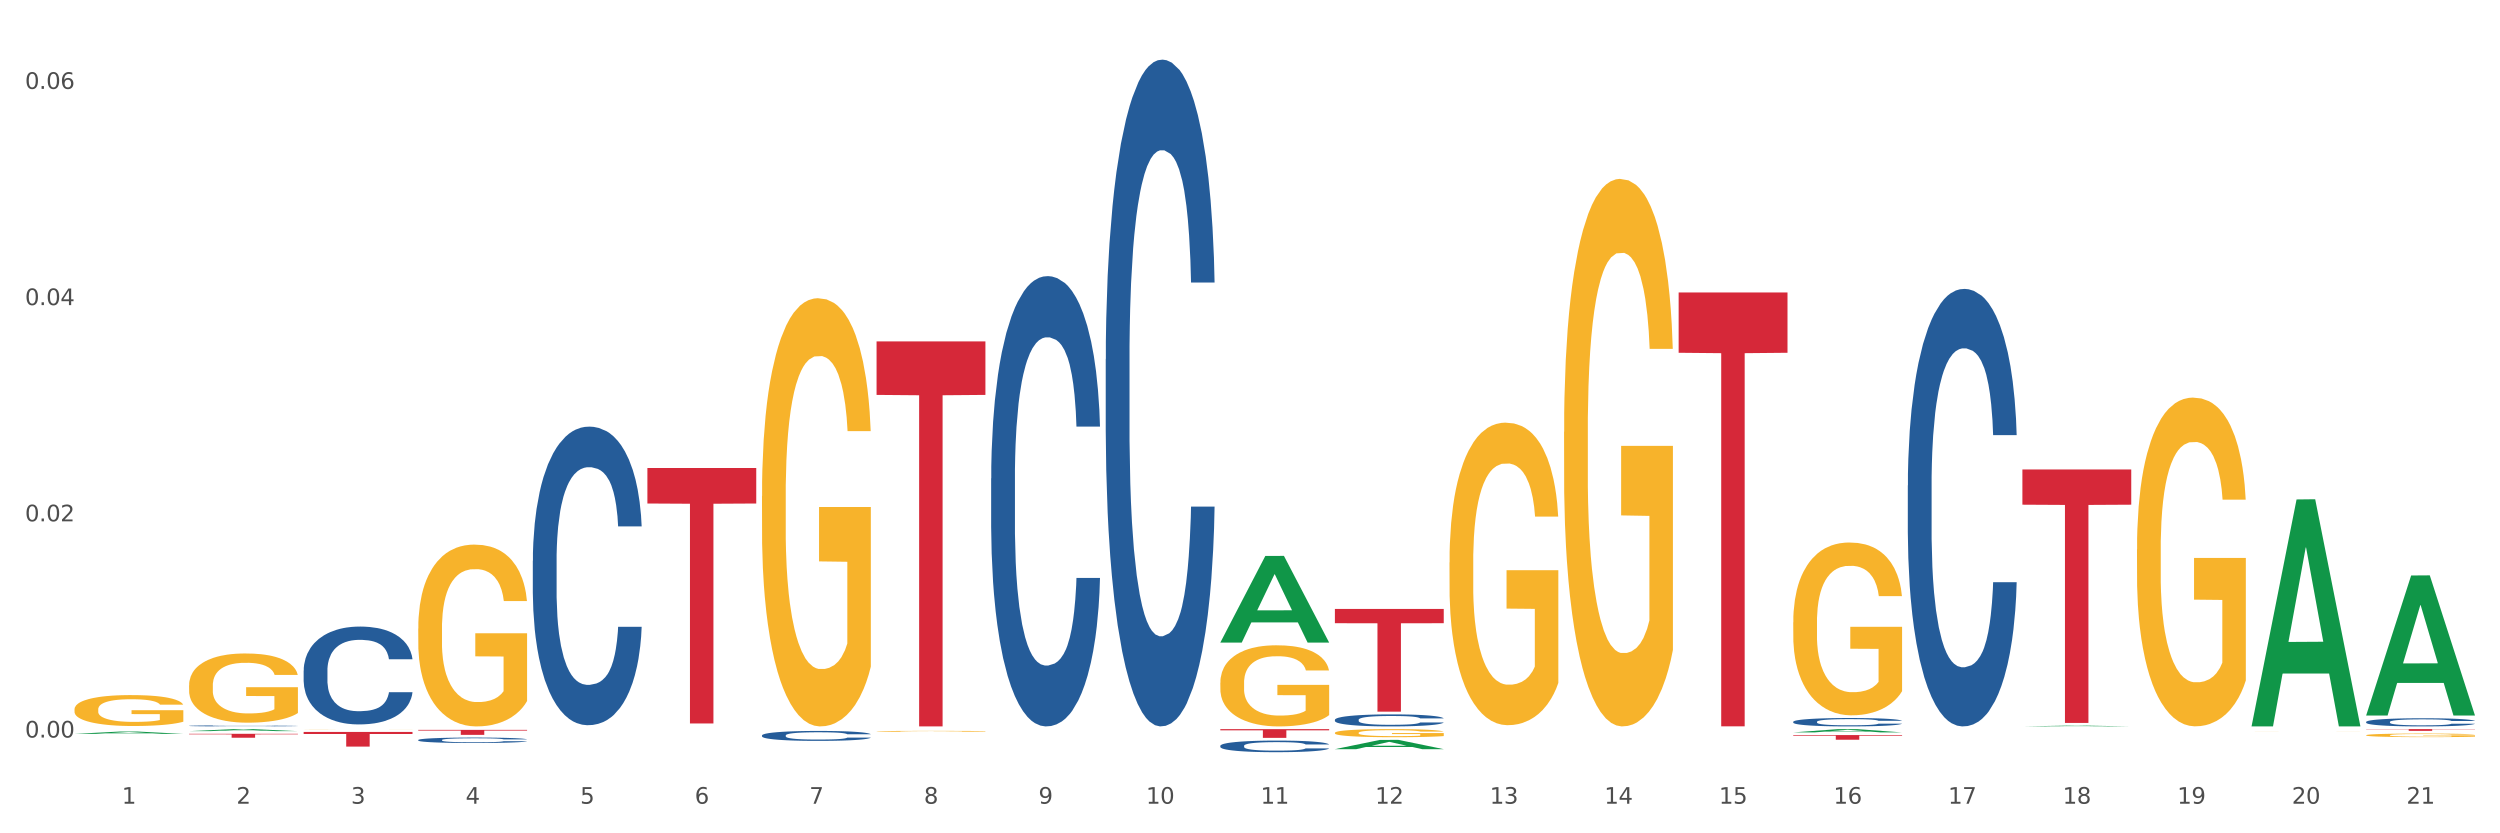 <?xml version="1.0" encoding="utf-8" standalone="no"?>
<!DOCTYPE svg PUBLIC "-//W3C//DTD SVG 1.1//EN"
  "http://www.w3.org/Graphics/SVG/1.1/DTD/svg11.dtd">
<svg xmlns:xlink="http://www.w3.org/1999/xlink" width="1080pt" height="360pt" viewBox="0 0 1080 360" xmlns="http://www.w3.org/2000/svg" version="1.1">
 <rect x="0" y="0" width="1080" height="360" fill="#333333" stroke="none"/>
 <defs>
  <style type="text/css">*{stroke-linejoin: round; stroke-linecap: butt}</style>
 </defs>
 <g id="figure_1">
  <g id="patch_1">
   <path d="M 0 360 
L 1080 360 
L 1080 0 
L 0 0 
z
" style="fill: #ffffff; stroke: #ffffff; stroke-linejoin: miter"/>
  </g>
  <g id="axes_1">
   <g id="matplotlib.axis_1">
    <g id="xtick_1">
     <g id="text_1">
      <!-- 1 -->
      <g style="fill: #4d4d4d" transform="translate(52.633 347.204) scale(0.096 -0.096)">
       <defs>
        <path id="DejaVuSans-31" d="M 794 531 
L 1825 531 
L 1825 4091 
L 703 3866 
L 703 4441 
L 1819 4666 
L 2450 4666 
L 2450 531 
L 3481 531 
L 3481 0 
L 794 0 
L 794 531 
z
" transform="scale(0.016)"/>
       </defs>
       <use xlink:href="#DejaVuSans-31"/>
      </g>
     </g>
    </g>
    <g id="xtick_2">
     <g id="text_2">
      <!-- 2 -->
      <g style="fill: #4d4d4d" transform="translate(102.133 347.204) scale(0.096 -0.096)">
       <defs>
        <path id="DejaVuSans-32" d="M 1228 531 
L 3431 531 
L 3431 0 
L 469 0 
L 469 531 
Q 828 903 1448 1529 
Q 2069 2156 2228 2338 
Q 2531 2678 2651 2914 
Q 2772 3150 2772 3378 
Q 2772 3750 2511 3984 
Q 2250 4219 1831 4219 
Q 1534 4219 1204 4116 
Q 875 4013 500 3803 
L 500 4441 
Q 881 4594 1212 4672 
Q 1544 4750 1819 4750 
Q 2544 4750 2975 4387 
Q 3406 4025 3406 3419 
Q 3406 3131 3298 2873 
Q 3191 2616 2906 2266 
Q 2828 2175 2409 1742 
Q 1991 1309 1228 531 
z
" transform="scale(0.016)"/>
       </defs>
       <use xlink:href="#DejaVuSans-32"/>
      </g>
     </g>
    </g>
    <g id="xtick_3">
     <g id="text_3">
      <!-- 3 -->
      <g style="fill: #4d4d4d" transform="translate(151.633 347.204) scale(0.096 -0.096)">
       <defs>
        <path id="DejaVuSans-33" d="M 2597 2516 
Q 3050 2419 3304 2112 
Q 3559 1806 3559 1356 
Q 3559 666 3084 287 
Q 2609 -91 1734 -91 
Q 1441 -91 1130 -33 
Q 819 25 488 141 
L 488 750 
Q 750 597 1062 519 
Q 1375 441 1716 441 
Q 2309 441 2620 675 
Q 2931 909 2931 1356 
Q 2931 1769 2642 2001 
Q 2353 2234 1838 2234 
L 1294 2234 
L 1294 2753 
L 1863 2753 
Q 2328 2753 2575 2939 
Q 2822 3125 2822 3475 
Q 2822 3834 2567 4026 
Q 2313 4219 1838 4219 
Q 1578 4219 1281 4162 
Q 984 4106 628 3988 
L 628 4550 
Q 988 4650 1302 4700 
Q 1616 4750 1894 4750 
Q 2613 4750 3031 4423 
Q 3450 4097 3450 3541 
Q 3450 3153 3228 2886 
Q 3006 2619 2597 2516 
z
" transform="scale(0.016)"/>
       </defs>
       <use xlink:href="#DejaVuSans-33"/>
      </g>
     </g>
    </g>
    <g id="xtick_4">
     <g id="text_4">
      <!-- 4 -->
      <g style="fill: #4d4d4d" transform="translate(201.133 347.204) scale(0.096 -0.096)">
       <defs>
        <path id="DejaVuSans-34" d="M 2419 4116 
L 825 1625 
L 2419 1625 
L 2419 4116 
z
M 2253 4666 
L 3047 4666 
L 3047 1625 
L 3713 1625 
L 3713 1100 
L 3047 1100 
L 3047 0 
L 2419 0 
L 2419 1100 
L 313 1100 
L 313 1709 
L 2253 4666 
z
" transform="scale(0.016)"/>
       </defs>
       <use xlink:href="#DejaVuSans-34"/>
      </g>
     </g>
    </g>
    <g id="xtick_5">
     <g id="text_5">
      <!-- 5 -->
      <g style="fill: #4d4d4d" transform="translate(250.633 347.204) scale(0.096 -0.096)">
       <defs>
        <path id="DejaVuSans-35" d="M 691 4666 
L 3169 4666 
L 3169 4134 
L 1269 4134 
L 1269 2991 
Q 1406 3038 1543 3061 
Q 1681 3084 1819 3084 
Q 2600 3084 3056 2656 
Q 3513 2228 3513 1497 
Q 3513 744 3044 326 
Q 2575 -91 1722 -91 
Q 1428 -91 1123 -41 
Q 819 9 494 109 
L 494 744 
Q 775 591 1075 516 
Q 1375 441 1709 441 
Q 2250 441 2565 725 
Q 2881 1009 2881 1497 
Q 2881 1984 2565 2268 
Q 2250 2553 1709 2553 
Q 1456 2553 1204 2497 
Q 953 2441 691 2322 
L 691 4666 
z
" transform="scale(0.016)"/>
       </defs>
       <use xlink:href="#DejaVuSans-35"/>
      </g>
     </g>
    </g>
    <g id="xtick_6">
     <g id="text_6">
      <!-- 6 -->
      <g style="fill: #4d4d4d" transform="translate(300.134 347.204) scale(0.096 -0.096)">
       <defs>
        <path id="DejaVuSans-36" d="M 2113 2584 
Q 1688 2584 1439 2293 
Q 1191 2003 1191 1497 
Q 1191 994 1439 701 
Q 1688 409 2113 409 
Q 2538 409 2786 701 
Q 3034 994 3034 1497 
Q 3034 2003 2786 2293 
Q 2538 2584 2113 2584 
z
M 3366 4563 
L 3366 3988 
Q 3128 4100 2886 4159 
Q 2644 4219 2406 4219 
Q 1781 4219 1451 3797 
Q 1122 3375 1075 2522 
Q 1259 2794 1537 2939 
Q 1816 3084 2150 3084 
Q 2853 3084 3261 2657 
Q 3669 2231 3669 1497 
Q 3669 778 3244 343 
Q 2819 -91 2113 -91 
Q 1303 -91 875 529 
Q 447 1150 447 2328 
Q 447 3434 972 4092 
Q 1497 4750 2381 4750 
Q 2619 4750 2861 4703 
Q 3103 4656 3366 4563 
z
" transform="scale(0.016)"/>
       </defs>
       <use xlink:href="#DejaVuSans-36"/>
      </g>
     </g>
    </g>
    <g id="xtick_7">
     <g id="text_7">
      <!-- 7 -->
      <g style="fill: #4d4d4d" transform="translate(349.634 347.204) scale(0.096 -0.096)">
       <defs>
        <path id="DejaVuSans-37" d="M 525 4666 
L 3525 4666 
L 3525 4397 
L 1831 0 
L 1172 0 
L 2766 4134 
L 525 4134 
L 525 4666 
z
" transform="scale(0.016)"/>
       </defs>
       <use xlink:href="#DejaVuSans-37"/>
      </g>
     </g>
    </g>
    <g id="xtick_8">
     <g id="text_8">
      <!-- 8 -->
      <g style="fill: #4d4d4d" transform="translate(399.134 347.204) scale(0.096 -0.096)">
       <defs>
        <path id="DejaVuSans-38" d="M 2034 2216 
Q 1584 2216 1326 1975 
Q 1069 1734 1069 1313 
Q 1069 891 1326 650 
Q 1584 409 2034 409 
Q 2484 409 2743 651 
Q 3003 894 3003 1313 
Q 3003 1734 2745 1975 
Q 2488 2216 2034 2216 
z
M 1403 2484 
Q 997 2584 770 2862 
Q 544 3141 544 3541 
Q 544 4100 942 4425 
Q 1341 4750 2034 4750 
Q 2731 4750 3128 4425 
Q 3525 4100 3525 3541 
Q 3525 3141 3298 2862 
Q 3072 2584 2669 2484 
Q 3125 2378 3379 2068 
Q 3634 1759 3634 1313 
Q 3634 634 3220 271 
Q 2806 -91 2034 -91 
Q 1263 -91 848 271 
Q 434 634 434 1313 
Q 434 1759 690 2068 
Q 947 2378 1403 2484 
z
M 1172 3481 
Q 1172 3119 1398 2916 
Q 1625 2713 2034 2713 
Q 2441 2713 2670 2916 
Q 2900 3119 2900 3481 
Q 2900 3844 2670 4047 
Q 2441 4250 2034 4250 
Q 1625 4250 1398 4047 
Q 1172 3844 1172 3481 
z
" transform="scale(0.016)"/>
       </defs>
       <use xlink:href="#DejaVuSans-38"/>
      </g>
     </g>
    </g>
    <g id="xtick_9">
     <g id="text_9">
      <!-- 9 -->
      <g style="fill: #4d4d4d" transform="translate(448.634 347.204) scale(0.096 -0.096)">
       <defs>
        <path id="DejaVuSans-39" d="M 703 97 
L 703 672 
Q 941 559 1184 500 
Q 1428 441 1663 441 
Q 2288 441 2617 861 
Q 2947 1281 2994 2138 
Q 2813 1869 2534 1725 
Q 2256 1581 1919 1581 
Q 1219 1581 811 2004 
Q 403 2428 403 3163 
Q 403 3881 828 4315 
Q 1253 4750 1959 4750 
Q 2769 4750 3195 4129 
Q 3622 3509 3622 2328 
Q 3622 1225 3098 567 
Q 2575 -91 1691 -91 
Q 1453 -91 1209 -44 
Q 966 3 703 97 
z
M 1959 2075 
Q 2384 2075 2632 2365 
Q 2881 2656 2881 3163 
Q 2881 3666 2632 3958 
Q 2384 4250 1959 4250 
Q 1534 4250 1286 3958 
Q 1038 3666 1038 3163 
Q 1038 2656 1286 2365 
Q 1534 2075 1959 2075 
z
" transform="scale(0.016)"/>
       </defs>
       <use xlink:href="#DejaVuSans-39"/>
      </g>
     </g>
    </g>
    <g id="xtick_10">
     <g id="text_10">
      <!-- 10 -->
      <g style="fill: #4d4d4d" transform="translate(495.079 347.204) scale(0.096 -0.096)">
       <defs>
        <path id="DejaVuSans-30" d="M 2034 4250 
Q 1547 4250 1301 3770 
Q 1056 3291 1056 2328 
Q 1056 1369 1301 889 
Q 1547 409 2034 409 
Q 2525 409 2770 889 
Q 3016 1369 3016 2328 
Q 3016 3291 2770 3770 
Q 2525 4250 2034 4250 
z
M 2034 4750 
Q 2819 4750 3233 4129 
Q 3647 3509 3647 2328 
Q 3647 1150 3233 529 
Q 2819 -91 2034 -91 
Q 1250 -91 836 529 
Q 422 1150 422 2328 
Q 422 3509 836 4129 
Q 1250 4750 2034 4750 
z
" transform="scale(0.016)"/>
       </defs>
       <use xlink:href="#DejaVuSans-31"/>
       <use xlink:href="#DejaVuSans-30" transform="translate(63.623 0)"/>
      </g>
     </g>
    </g>
    <g id="xtick_11">
     <g id="text_11">
      <!-- 11 -->
      <g style="fill: #4d4d4d" transform="translate(544.58 347.204) scale(0.096 -0.096)">
       <use xlink:href="#DejaVuSans-31"/>
       <use xlink:href="#DejaVuSans-31" transform="translate(63.623 0)"/>
      </g>
     </g>
    </g>
    <g id="xtick_12">
     <g id="text_12">
      <!-- 12 -->
      <g style="fill: #4d4d4d" transform="translate(594.08 347.204) scale(0.096 -0.096)">
       <use xlink:href="#DejaVuSans-31"/>
       <use xlink:href="#DejaVuSans-32" transform="translate(63.623 0)"/>
      </g>
     </g>
    </g>
    <g id="xtick_13">
     <g id="text_13">
      <!-- 13 -->
      <g style="fill: #4d4d4d" transform="translate(643.58 347.204) scale(0.096 -0.096)">
       <use xlink:href="#DejaVuSans-31"/>
       <use xlink:href="#DejaVuSans-33" transform="translate(63.623 0)"/>
      </g>
     </g>
    </g>
    <g id="xtick_14">
     <g id="text_14">
      <!-- 14 -->
      <g style="fill: #4d4d4d" transform="translate(693.08 347.204) scale(0.096 -0.096)">
       <use xlink:href="#DejaVuSans-31"/>
       <use xlink:href="#DejaVuSans-34" transform="translate(63.623 0)"/>
      </g>
     </g>
    </g>
    <g id="xtick_15">
     <g id="text_15">
      <!-- 15 -->
      <g style="fill: #4d4d4d" transform="translate(742.58 347.204) scale(0.096 -0.096)">
       <use xlink:href="#DejaVuSans-31"/>
       <use xlink:href="#DejaVuSans-35" transform="translate(63.623 0)"/>
      </g>
     </g>
    </g>
    <g id="xtick_16">
     <g id="text_16">
      <!-- 16 -->
      <g style="fill: #4d4d4d" transform="translate(792.08 347.204) scale(0.096 -0.096)">
       <use xlink:href="#DejaVuSans-31"/>
       <use xlink:href="#DejaVuSans-36" transform="translate(63.623 0)"/>
      </g>
     </g>
    </g>
    <g id="xtick_17">
     <g id="text_17">
      <!-- 17 -->
      <g style="fill: #4d4d4d" transform="translate(841.58 347.204) scale(0.096 -0.096)">
       <use xlink:href="#DejaVuSans-31"/>
       <use xlink:href="#DejaVuSans-37" transform="translate(63.623 0)"/>
      </g>
     </g>
    </g>
    <g id="xtick_18">
     <g id="text_18">
      <!-- 18 -->
      <g style="fill: #4d4d4d" transform="translate(891.08 347.204) scale(0.096 -0.096)">
       <use xlink:href="#DejaVuSans-31"/>
       <use xlink:href="#DejaVuSans-38" transform="translate(63.623 0)"/>
      </g>
     </g>
    </g>
    <g id="xtick_19">
     <g id="text_19">
      <!-- 19 -->
      <g style="fill: #4d4d4d" transform="translate(940.58 347.204) scale(0.096 -0.096)">
       <use xlink:href="#DejaVuSans-31"/>
       <use xlink:href="#DejaVuSans-39" transform="translate(63.623 0)"/>
      </g>
     </g>
    </g>
    <g id="xtick_20">
     <g id="text_20">
      <!-- 20 -->
      <g style="fill: #4d4d4d" transform="translate(990.08 347.204) scale(0.096 -0.096)">
       <use xlink:href="#DejaVuSans-32"/>
       <use xlink:href="#DejaVuSans-30" transform="translate(63.623 0)"/>
      </g>
     </g>
    </g>
    <g id="xtick_21">
     <g id="text_21">
      <!-- 21 -->
      <g style="fill: #4d4d4d" transform="translate(1039.58 347.204) scale(0.096 -0.096)">
       <use xlink:href="#DejaVuSans-32"/>
       <use xlink:href="#DejaVuSans-31" transform="translate(63.623 0)"/>
      </g>
     </g>
    </g>
    <g id="xtick_22"/>
    <g id="xtick_23"/>
    <g id="xtick_24"/>
    <g id="xtick_25"/>
    <g id="xtick_26"/>
    <g id="xtick_27"/>
    <g id="xtick_28"/>
    <g id="xtick_29"/>
    <g id="xtick_30"/>
    <g id="xtick_31"/>
    <g id="xtick_32"/>
    <g id="xtick_33"/>
    <g id="xtick_34"/>
    <g id="xtick_35"/>
    <g id="xtick_36"/>
    <g id="xtick_37"/>
    <g id="xtick_38"/>
    <g id="xtick_39"/>
    <g id="xtick_40"/>
    <g id="xtick_41"/>
   </g>
   <g id="matplotlib.axis_2">
    <g id="ytick_1">
     <g id="text_22">
      <!-- 0.00 -->
      <g style="fill: #4d4d4d" transform="translate(10.8 318.619) scale(0.096 -0.096)">
       <defs>
        <path id="DejaVuSans-2e" d="M 684 794 
L 1344 794 
L 1344 0 
L 684 0 
L 684 794 
z
" transform="scale(0.016)"/>
       </defs>
       <use xlink:href="#DejaVuSans-30"/>
       <use xlink:href="#DejaVuSans-2e" transform="translate(63.623 0)"/>
       <use xlink:href="#DejaVuSans-30" transform="translate(95.41 0)"/>
       <use xlink:href="#DejaVuSans-30" transform="translate(159.033 0)"/>
      </g>
     </g>
    </g>
    <g id="ytick_2">
     <g id="text_23">
      <!-- 0.02 -->
      <g style="fill: #4d4d4d" transform="translate(10.8 225.212) scale(0.096 -0.096)">
       <use xlink:href="#DejaVuSans-30"/>
       <use xlink:href="#DejaVuSans-2e" transform="translate(63.623 0)"/>
       <use xlink:href="#DejaVuSans-30" transform="translate(95.41 0)"/>
       <use xlink:href="#DejaVuSans-32" transform="translate(159.033 0)"/>
      </g>
     </g>
    </g>
    <g id="ytick_3">
     <g id="text_24">
      <!-- 0.04 -->
      <g style="fill: #4d4d4d" transform="translate(10.8 131.804) scale(0.096 -0.096)">
       <use xlink:href="#DejaVuSans-30"/>
       <use xlink:href="#DejaVuSans-2e" transform="translate(63.623 0)"/>
       <use xlink:href="#DejaVuSans-30" transform="translate(95.41 0)"/>
       <use xlink:href="#DejaVuSans-34" transform="translate(159.033 0)"/>
      </g>
     </g>
    </g>
    <g id="ytick_4">
     <g id="text_25">
      <!-- 0.06 -->
      <g style="fill: #4d4d4d" transform="translate(10.8 38.397) scale(0.096 -0.096)">
       <use xlink:href="#DejaVuSans-30"/>
       <use xlink:href="#DejaVuSans-2e" transform="translate(63.623 0)"/>
       <use xlink:href="#DejaVuSans-30" transform="translate(95.41 0)"/>
       <use xlink:href="#DejaVuSans-36" transform="translate(159.033 0)"/>
      </g>
     </g>
    </g>
    <g id="ytick_5"/>
    <g id="ytick_6"/>
    <g id="ytick_7"/>
   </g>
   <g id="PolyCollection_1">
    <path d="M 32.175 317.028 
L 32.223 317.027 
L 51.615 316.032 
L 59.663 316.031 
L 79.2 317.03 
L 69.892 317.03 
L 65.674 316.797 
L 45.652 316.797 
L 45.507 316.801 
L 41.435 317.03 
L 32.175 317.03 
L 32.175 317.028 
L 48.173 316.659 
L 63.153 316.658 
L 55.736 316.244 
L 55.639 316.242 
L 55.542 316.245 
L 48.125 316.658 
L 48.173 316.659 
L 32.175 317.028 
z
" clip-path="url(#p5b17494d98)" style="fill: #109648"/>
    <path d="M 527.175 322.185 
L 527.231 322.18 
L 527.231 322.052 
L 527.397 321.878 
L 528.009 321.557 
L 528.787 321.314 
L 530.121 321.029 
L 530.844 320.91 
L 531.789 320.777 
L 533.734 320.562 
L 535.957 320.378 
L 537.514 320.277 
L 538.681 320.213 
L 541.294 320.099 
L 542.794 320.048 
L 544.351 320.007 
L 545.685 319.979 
L 547.908 319.947 
L 549.687 319.934 
L 551.744 319.929 
L 553.467 319.934 
L 555.746 319.952 
L 559.081 320.007 
L 560.359 320.039 
L 562.082 320.094 
L 563.861 320.167 
L 565.306 320.241 
L 566.974 320.346 
L 568.697 320.484 
L 570.365 320.658 
L 571.532 320.818 
L 572.477 320.988 
L 573.311 321.194 
L 573.922 321.419 
L 574.2 321.607 
L 564.028 321.607 
L 563.75 321.437 
L 563.194 321.254 
L 562.638 321.13 
L 562.027 321.029 
L 561.082 320.915 
L 560.248 320.841 
L 558.859 320.754 
L 557.58 320.699 
L 556.524 320.667 
L 555.245 320.64 
L 552.522 320.612 
L 550.576 320.612 
L 549.353 320.621 
L 547.853 320.644 
L 546.574 320.676 
L 545.073 320.731 
L 543.906 320.791 
L 542.739 320.869 
L 542.072 320.924 
L 541.071 321.025 
L 540.404 321.107 
L 539.515 321.249 
L 539.015 321.35 
L 538.125 321.612 
L 537.736 321.804 
L 537.569 321.937 
L 537.458 322.084 
L 537.458 322.799 
L 537.792 323.12 
L 538.07 323.258 
L 538.514 323.414 
L 539.348 323.615 
L 540.571 323.812 
L 541.849 323.955 
L 542.906 324.042 
L 543.906 324.106 
L 544.907 324.156 
L 546.13 324.202 
L 547.13 324.23 
L 548.631 324.257 
L 550.41 324.271 
L 551.799 324.271 
L 554.634 324.248 
L 555.913 324.225 
L 557.135 324.193 
L 558.469 324.143 
L 559.526 324.088 
L 560.137 324.046 
L 561.138 323.959 
L 561.916 323.867 
L 562.583 323.762 
L 563.027 323.67 
L 563.528 323.533 
L 563.917 323.377 
L 564.028 323.294 
L 574.2 323.294 
L 573.978 323.459 
L 573.589 323.62 
L 572.81 323.835 
L 572.199 323.959 
L 571.254 324.11 
L 570.253 324.239 
L 568.864 324.381 
L 567.585 324.486 
L 566.251 324.578 
L 564.806 324.661 
L 562.194 324.775 
L 561.249 324.807 
L 559.248 324.862 
L 557.691 324.894 
L 555.412 324.927 
L 553.078 324.945 
L 550.632 324.95 
L 548.464 324.94 
L 546.074 324.913 
L 544.573 324.885 
L 542.906 324.844 
L 540.96 324.78 
L 539.126 324.702 
L 537.403 324.61 
L 535.791 324.505 
L 534.29 324.386 
L 532.344 324.188 
L 530.899 323.996 
L 529.843 323.817 
L 529.12 323.666 
L 528.398 323.473 
L 528.009 323.34 
L 527.397 323.019 
L 527.175 322.721 
L 527.175 322.185 
z
" clip-path="url(#p5b17494d98)" style="fill: #255c99"/>
    <path d="M 576.675 310.947 
L 576.731 310.942 
L 576.731 310.809 
L 576.897 310.628 
L 577.509 310.295 
L 578.287 310.043 
L 579.621 309.748 
L 580.344 309.625 
L 581.289 309.487 
L 583.234 309.263 
L 585.457 309.073 
L 587.014 308.968 
L 588.181 308.902 
L 590.794 308.783 
L 592.294 308.731 
L 593.851 308.688 
L 595.185 308.659 
L 597.408 308.626 
L 599.187 308.612 
L 601.244 308.607 
L 602.967 308.612 
L 605.246 308.631 
L 608.581 308.688 
L 609.859 308.721 
L 611.582 308.778 
L 613.361 308.854 
L 614.806 308.93 
L 616.474 309.04 
L 618.197 309.182 
L 619.865 309.363 
L 621.032 309.53 
L 621.977 309.706 
L 622.811 309.92 
L 623.422 310.153 
L 623.7 310.348 
L 613.528 310.348 
L 613.25 310.172 
L 612.694 309.981 
L 612.138 309.853 
L 611.527 309.748 
L 610.582 309.629 
L 609.748 309.553 
L 608.359 309.463 
L 607.08 309.406 
L 606.024 309.373 
L 604.745 309.344 
L 602.022 309.316 
L 600.076 309.316 
L 598.853 309.325 
L 597.353 309.349 
L 596.074 309.382 
L 594.573 309.439 
L 593.406 309.501 
L 592.239 309.582 
L 591.572 309.639 
L 590.571 309.744 
L 589.904 309.829 
L 589.015 309.977 
L 588.515 310.081 
L 587.625 310.352 
L 587.236 310.552 
L 587.069 310.69 
L 586.958 310.842 
L 586.958 311.584 
L 587.292 311.917 
L 587.57 312.06 
L 588.014 312.222 
L 588.848 312.431 
L 590.071 312.635 
L 591.349 312.783 
L 592.406 312.873 
L 593.406 312.94 
L 594.407 312.992 
L 595.63 313.04 
L 596.63 313.068 
L 598.131 313.097 
L 599.91 313.111 
L 601.299 313.111 
L 604.134 313.087 
L 605.413 313.063 
L 606.635 313.03 
L 607.969 312.978 
L 609.026 312.921 
L 609.637 312.878 
L 610.638 312.788 
L 611.416 312.692 
L 612.083 312.583 
L 612.527 312.488 
L 613.028 312.345 
L 613.417 312.183 
L 613.528 312.098 
L 623.7 312.098 
L 623.478 312.269 
L 623.089 312.436 
L 622.31 312.659 
L 621.699 312.788 
L 620.754 312.944 
L 619.753 313.078 
L 618.364 313.225 
L 617.085 313.334 
L 615.751 313.43 
L 614.306 313.515 
L 611.694 313.634 
L 610.749 313.667 
L 608.748 313.724 
L 607.191 313.758 
L 604.912 313.791 
L 602.578 313.81 
L 600.132 313.815 
L 597.964 313.805 
L 595.574 313.777 
L 594.073 313.748 
L 592.406 313.705 
L 590.46 313.639 
L 588.626 313.558 
L 586.903 313.463 
L 585.291 313.353 
L 583.79 313.23 
L 581.844 313.025 
L 580.399 312.826 
L 579.343 312.64 
L 578.62 312.483 
L 577.898 312.283 
L 577.509 312.145 
L 576.897 311.813 
L 576.675 311.503 
L 576.675 310.947 
z
" clip-path="url(#p5b17494d98)" style="fill: #255c99"/>
    <path d="M 774.675 311.813 
L 774.731 311.81 
L 774.731 311.717 
L 774.897 311.591 
L 775.509 311.358 
L 776.287 311.182 
L 777.621 310.976 
L 778.344 310.89 
L 779.289 310.794 
L 781.234 310.638 
L 783.457 310.505 
L 785.014 310.432 
L 786.181 310.385 
L 788.794 310.302 
L 790.294 310.266 
L 791.851 310.236 
L 793.185 310.216 
L 795.408 310.193 
L 797.187 310.183 
L 799.244 310.18 
L 800.967 310.183 
L 803.246 310.196 
L 806.581 310.236 
L 807.859 310.259 
L 809.582 310.299 
L 811.361 310.352 
L 812.806 310.405 
L 814.474 310.482 
L 816.197 310.581 
L 817.865 310.707 
L 819.032 310.824 
L 819.977 310.946 
L 820.811 311.096 
L 821.422 311.259 
L 821.7 311.395 
L 811.528 311.395 
L 811.25 311.272 
L 810.694 311.139 
L 810.138 311.049 
L 809.527 310.976 
L 808.582 310.893 
L 807.748 310.84 
L 806.359 310.777 
L 805.08 310.737 
L 804.024 310.714 
L 802.745 310.694 
L 800.022 310.674 
L 798.076 310.674 
L 796.853 310.681 
L 795.353 310.697 
L 794.074 310.721 
L 792.573 310.761 
L 791.406 310.804 
L 790.239 310.86 
L 789.572 310.9 
L 788.571 310.973 
L 787.904 311.033 
L 787.015 311.136 
L 786.515 311.209 
L 785.625 311.398 
L 785.236 311.537 
L 785.069 311.634 
L 784.958 311.74 
L 784.958 312.258 
L 785.292 312.49 
L 785.57 312.59 
L 786.014 312.703 
L 786.848 312.849 
L 788.071 312.991 
L 789.349 313.094 
L 790.406 313.157 
L 791.406 313.204 
L 792.407 313.24 
L 793.63 313.274 
L 794.63 313.294 
L 796.131 313.314 
L 797.91 313.323 
L 799.299 313.323 
L 802.134 313.307 
L 803.413 313.29 
L 804.635 313.267 
L 805.969 313.231 
L 807.026 313.191 
L 807.637 313.161 
L 808.638 313.098 
L 809.416 313.031 
L 810.083 312.955 
L 810.527 312.889 
L 811.028 312.789 
L 811.417 312.676 
L 811.528 312.616 
L 821.7 312.616 
L 821.478 312.736 
L 821.089 312.852 
L 820.31 313.008 
L 819.699 313.098 
L 818.754 313.207 
L 817.753 313.3 
L 816.364 313.403 
L 815.085 313.48 
L 813.751 313.546 
L 812.306 313.606 
L 809.694 313.689 
L 808.749 313.712 
L 806.748 313.752 
L 805.191 313.775 
L 802.912 313.798 
L 800.578 313.812 
L 798.132 313.815 
L 795.964 313.808 
L 793.574 313.788 
L 792.073 313.768 
L 790.406 313.738 
L 788.46 313.692 
L 786.626 313.636 
L 784.903 313.569 
L 783.291 313.493 
L 781.79 313.406 
L 779.844 313.264 
L 778.399 313.124 
L 777.343 312.995 
L 776.62 312.885 
L 775.898 312.746 
L 775.509 312.65 
L 774.897 312.417 
L 774.675 312.201 
L 774.675 311.813 
z
" clip-path="url(#p5b17494d98)" style="fill: #255c99"/>
    <path d="M 824.175 209.728 
L 824.231 209.555 
L 824.231 204.722 
L 824.397 198.162 
L 825.009 186.079 
L 825.787 176.931 
L 827.121 166.229 
L 827.844 161.741 
L 828.789 156.735 
L 830.734 148.622 
L 832.957 141.717 
L 834.514 137.92 
L 835.681 135.503 
L 838.294 131.188 
L 839.794 129.289 
L 841.351 127.735 
L 842.685 126.7 
L 844.908 125.491 
L 846.687 124.974 
L 848.744 124.801 
L 850.467 124.974 
L 852.746 125.664 
L 856.081 127.735 
L 857.359 128.944 
L 859.082 131.015 
L 860.861 133.777 
L 862.306 136.539 
L 863.974 140.509 
L 865.697 145.687 
L 867.365 152.247 
L 868.532 158.288 
L 869.477 164.675 
L 870.311 172.443 
L 870.922 180.901 
L 871.2 187.978 
L 861.028 187.978 
L 860.75 181.591 
L 860.194 174.687 
L 859.638 170.026 
L 859.027 166.229 
L 858.082 161.913 
L 857.248 159.151 
L 855.859 155.872 
L 854.58 153.8 
L 853.524 152.592 
L 852.245 151.556 
L 849.522 150.521 
L 847.576 150.521 
L 846.353 150.866 
L 844.853 151.729 
L 843.574 152.937 
L 842.073 155.009 
L 840.906 157.253 
L 839.739 160.187 
L 839.072 162.258 
L 838.071 166.056 
L 837.404 169.163 
L 836.515 174.514 
L 836.015 178.312 
L 835.125 188.151 
L 834.736 195.401 
L 834.569 200.406 
L 834.458 205.93 
L 834.458 232.858 
L 834.792 244.941 
L 835.07 250.12 
L 835.514 255.989 
L 836.348 263.584 
L 837.571 271.006 
L 838.849 276.357 
L 839.906 279.637 
L 840.906 282.054 
L 841.907 283.952 
L 843.13 285.679 
L 844.13 286.714 
L 845.631 287.75 
L 847.41 288.268 
L 848.799 288.268 
L 851.634 287.405 
L 852.913 286.542 
L 854.135 285.333 
L 855.469 283.435 
L 856.526 281.363 
L 857.137 279.81 
L 858.138 276.53 
L 858.916 273.078 
L 859.583 269.107 
L 860.027 265.655 
L 860.528 260.477 
L 860.917 254.608 
L 861.028 251.501 
L 871.2 251.501 
L 870.978 257.715 
L 870.589 263.756 
L 869.81 271.869 
L 869.199 276.53 
L 868.254 282.226 
L 867.253 287.059 
L 865.864 292.411 
L 864.585 296.381 
L 863.251 299.833 
L 861.806 302.94 
L 859.194 307.255 
L 858.249 308.464 
L 856.248 310.535 
L 854.691 311.743 
L 852.412 312.952 
L 850.078 313.642 
L 847.632 313.815 
L 845.464 313.47 
L 843.074 312.434 
L 841.573 311.398 
L 839.906 309.845 
L 837.96 307.428 
L 836.126 304.494 
L 834.403 301.041 
L 832.791 297.071 
L 831.29 292.583 
L 829.344 285.161 
L 827.899 277.911 
L 826.843 271.179 
L 826.12 265.482 
L 825.398 258.233 
L 825.009 253.227 
L 824.397 241.144 
L 824.175 229.924 
L 824.175 209.728 
z
" clip-path="url(#p5b17494d98)" style="fill: #255c99"/>
    <path d="M 1022.175 311.869 
L 1022.231 311.866 
L 1022.231 311.776 
L 1022.397 311.653 
L 1023.009 311.428 
L 1023.787 311.257 
L 1025.121 311.057 
L 1025.844 310.973 
L 1026.789 310.879 
L 1028.734 310.727 
L 1030.957 310.598 
L 1032.514 310.527 
L 1033.681 310.482 
L 1036.294 310.402 
L 1037.794 310.366 
L 1039.351 310.337 
L 1040.685 310.318 
L 1042.908 310.295 
L 1044.687 310.285 
L 1046.744 310.282 
L 1048.467 310.285 
L 1050.746 310.298 
L 1054.081 310.337 
L 1055.359 310.36 
L 1057.082 310.398 
L 1058.861 310.45 
L 1060.306 310.502 
L 1061.974 310.576 
L 1063.697 310.673 
L 1065.365 310.795 
L 1066.532 310.908 
L 1067.477 311.027 
L 1068.311 311.173 
L 1068.922 311.331 
L 1069.2 311.463 
L 1059.028 311.463 
L 1058.75 311.344 
L 1058.194 311.215 
L 1057.638 311.127 
L 1057.027 311.057 
L 1056.082 310.976 
L 1055.248 310.924 
L 1053.859 310.863 
L 1052.58 310.824 
L 1051.524 310.802 
L 1050.245 310.782 
L 1047.522 310.763 
L 1045.576 310.763 
L 1044.353 310.769 
L 1042.853 310.786 
L 1041.574 310.808 
L 1040.073 310.847 
L 1038.906 310.889 
L 1037.739 310.944 
L 1037.072 310.982 
L 1036.071 311.053 
L 1035.404 311.111 
L 1034.515 311.211 
L 1034.015 311.282 
L 1033.125 311.466 
L 1032.736 311.602 
L 1032.569 311.695 
L 1032.458 311.799 
L 1032.458 312.302 
L 1032.792 312.528 
L 1033.07 312.624 
L 1033.514 312.734 
L 1034.348 312.876 
L 1035.571 313.015 
L 1036.849 313.115 
L 1037.906 313.176 
L 1038.906 313.221 
L 1039.907 313.257 
L 1041.13 313.289 
L 1042.13 313.308 
L 1043.631 313.328 
L 1045.41 313.337 
L 1046.799 313.337 
L 1049.634 313.321 
L 1050.912 313.305 
L 1052.135 313.283 
L 1053.469 313.247 
L 1054.526 313.208 
L 1055.137 313.179 
L 1056.138 313.118 
L 1056.916 313.053 
L 1057.583 312.979 
L 1058.027 312.915 
L 1058.528 312.818 
L 1058.917 312.708 
L 1059.028 312.65 
L 1069.2 312.65 
L 1068.978 312.766 
L 1068.589 312.879 
L 1067.81 313.031 
L 1067.199 313.118 
L 1066.254 313.224 
L 1065.253 313.315 
L 1063.864 313.415 
L 1062.585 313.489 
L 1061.251 313.554 
L 1059.806 313.612 
L 1057.194 313.692 
L 1056.249 313.715 
L 1054.248 313.754 
L 1052.691 313.776 
L 1050.412 313.799 
L 1048.078 313.812 
L 1045.632 313.815 
L 1043.464 313.808 
L 1041.074 313.789 
L 1039.573 313.77 
L 1037.906 313.741 
L 1035.96 313.695 
L 1034.126 313.641 
L 1032.403 313.576 
L 1030.791 313.502 
L 1029.29 313.418 
L 1027.344 313.279 
L 1025.899 313.144 
L 1024.843 313.018 
L 1024.12 312.912 
L 1023.398 312.776 
L 1023.009 312.682 
L 1022.397 312.457 
L 1022.175 312.247 
L 1022.175 311.869 
z
" clip-path="url(#p5b17494d98)" style="fill: #255c99"/>
    <path d="M 81.675 317.01 
L 128.7 317.01 
L 128.7 317.245 
L 110.202 317.246 
L 110.202 318.697 
L 100.062 318.697 
L 100.062 317.246 
L 81.675 317.245 
L 81.675 317.012 
L 81.675 317.01 
z
" clip-path="url(#p5b17494d98)" style="fill: #d62839"/>
    <path d="M 131.175 316.204 
L 178.2 316.204 
L 178.2 317.085 
L 159.702 317.091 
L 159.702 322.545 
L 149.562 322.545 
L 149.562 317.091 
L 131.175 317.085 
L 131.175 316.21 
L 131.175 316.204 
z
" clip-path="url(#p5b17494d98)" style="fill: #d62839"/>
    <path d="M 180.675 315.306 
L 227.7 315.306 
L 227.7 315.606 
L 209.202 315.608 
L 209.202 317.465 
L 199.062 317.465 
L 199.062 315.608 
L 180.675 315.606 
L 180.675 315.308 
L 180.675 315.306 
z
" clip-path="url(#p5b17494d98)" style="fill: #d62839"/>
    <path d="M 279.675 202.177 
L 326.7 202.177 
L 326.7 217.514 
L 308.202 217.618 
L 308.202 312.543 
L 298.062 312.543 
L 298.062 217.618 
L 279.675 217.514 
L 279.675 202.281 
L 279.675 202.177 
z
" clip-path="url(#p5b17494d98)" style="fill: #d62839"/>
    <path d="M 378.675 147.481 
L 425.7 147.481 
L 425.7 170.596 
L 407.202 170.752 
L 407.202 313.815 
L 397.062 313.815 
L 397.062 170.752 
L 378.675 170.596 
L 378.675 147.637 
L 378.675 147.481 
z
" clip-path="url(#p5b17494d98)" style="fill: #d62839"/>
    <path d="M 527.175 314.972 
L 574.2 314.972 
L 574.2 315.5 
L 555.702 315.503 
L 555.702 318.772 
L 545.562 318.772 
L 545.562 315.503 
L 527.175 315.5 
L 527.175 314.975 
L 527.175 314.972 
z
" clip-path="url(#p5b17494d98)" style="fill: #d62839"/>
    <path d="M 576.675 263.055 
L 623.7 263.055 
L 623.7 269.225 
L 605.202 269.266 
L 605.202 307.45 
L 595.062 307.45 
L 595.062 269.266 
L 576.675 269.225 
L 576.675 263.097 
L 576.675 263.055 
z
" clip-path="url(#p5b17494d98)" style="fill: #d62839"/>
    <path d="M 725.175 126.35 
L 772.2 126.35 
L 772.2 152.397 
L 753.702 152.573 
L 753.702 313.778 
L 743.562 313.778 
L 743.562 152.573 
L 725.175 152.397 
L 725.175 126.526 
L 725.175 126.35 
z
" clip-path="url(#p5b17494d98)" style="fill: #d62839"/>
    <path d="M 774.675 317.554 
L 821.7 317.554 
L 821.7 317.835 
L 803.202 317.837 
L 803.202 319.579 
L 793.062 319.579 
L 793.062 317.837 
L 774.675 317.835 
L 774.675 317.556 
L 774.675 317.554 
z
" clip-path="url(#p5b17494d98)" style="fill: #d62839"/>
    <path d="M 873.675 202.811 
L 920.7 202.811 
L 920.7 218.027 
L 902.202 218.13 
L 902.202 312.306 
L 892.062 312.306 
L 892.062 218.13 
L 873.675 218.027 
L 873.675 202.914 
L 873.675 202.811 
z
" clip-path="url(#p5b17494d98)" style="fill: #d62839"/>
    <path d="M 477.675 155.187 
L 477.731 154.924 
L 477.731 147.558 
L 477.897 137.562 
L 478.509 119.147 
L 479.287 105.205 
L 480.621 88.895 
L 481.344 82.055 
L 482.289 74.426 
L 484.234 62.062 
L 486.457 51.54 
L 488.014 45.752 
L 489.181 42.069 
L 491.794 35.493 
L 493.294 32.599 
L 494.851 30.232 
L 496.185 28.653 
L 498.408 26.812 
L 500.187 26.023 
L 502.244 25.759 
L 503.967 26.023 
L 506.246 27.075 
L 509.581 30.232 
L 510.859 32.073 
L 512.582 35.23 
L 514.361 39.439 
L 515.806 43.648 
L 517.474 49.698 
L 519.197 57.59 
L 520.865 67.587 
L 522.032 76.794 
L 522.977 86.527 
L 523.811 98.365 
L 524.422 111.255 
L 524.7 122.041 
L 514.528 122.041 
L 514.25 112.308 
L 513.694 101.785 
L 513.138 94.682 
L 512.527 88.895 
L 511.582 82.318 
L 510.748 78.109 
L 509.359 73.111 
L 508.08 69.954 
L 507.024 68.113 
L 505.745 66.534 
L 503.022 64.956 
L 501.076 64.956 
L 499.853 65.482 
L 498.353 66.798 
L 497.074 68.639 
L 495.573 71.796 
L 494.406 75.216 
L 493.239 79.688 
L 492.572 82.844 
L 491.571 88.632 
L 490.904 93.367 
L 490.015 101.522 
L 489.515 107.309 
L 488.625 122.304 
L 488.236 133.353 
L 488.069 140.982 
L 487.958 149.4 
L 487.958 190.438 
L 488.292 208.852 
L 488.57 216.744 
L 489.014 225.688 
L 489.848 237.263 
L 491.071 248.575 
L 492.349 256.73 
L 493.406 261.728 
L 494.406 265.411 
L 495.407 268.305 
L 496.63 270.935 
L 497.63 272.514 
L 499.131 274.092 
L 500.91 274.881 
L 502.299 274.881 
L 505.134 273.566 
L 506.413 272.251 
L 507.635 270.409 
L 508.969 267.516 
L 510.026 264.359 
L 510.637 261.991 
L 511.637 256.993 
L 512.416 251.732 
L 513.083 245.681 
L 513.527 240.42 
L 514.028 232.528 
L 514.417 223.584 
L 514.528 218.849 
L 524.7 218.849 
L 524.478 228.319 
L 524.089 237.526 
L 523.31 249.89 
L 522.699 256.993 
L 521.754 265.674 
L 520.753 273.04 
L 519.364 281.195 
L 518.085 287.245 
L 516.751 292.507 
L 515.306 297.242 
L 512.694 303.818 
L 511.749 305.66 
L 509.748 308.817 
L 508.191 310.658 
L 505.912 312.5 
L 503.578 313.552 
L 501.132 313.815 
L 498.964 313.289 
L 496.574 311.71 
L 495.073 310.132 
L 493.406 307.764 
L 491.46 304.081 
L 489.626 299.609 
L 487.903 294.348 
L 486.291 288.298 
L 484.79 281.458 
L 482.844 270.146 
L 481.399 259.097 
L 480.343 248.838 
L 479.62 240.157 
L 478.898 229.108 
L 478.509 221.479 
L 477.897 203.065 
L 477.675 185.966 
L 477.675 155.187 
z
" clip-path="url(#p5b17494d98)" style="fill: #255c99"/>
    <path d="M 1022.175 314.972 
L 1069.2 314.972 
L 1069.2 315.078 
L 1050.702 315.079 
L 1050.702 315.738 
L 1040.562 315.738 
L 1040.562 315.079 
L 1022.175 315.078 
L 1022.175 314.972 
L 1022.175 314.972 
z
" clip-path="url(#p5b17494d98)" style="fill: #d62839"/>
    <path d="M 428.175 206.687 
L 428.231 206.51 
L 428.231 201.535 
L 428.397 194.784 
L 429.009 182.348 
L 429.787 172.933 
L 431.121 161.918 
L 431.844 157.299 
L 432.789 152.147 
L 434.734 143.797 
L 436.957 136.69 
L 438.514 132.782 
L 439.681 130.295 
L 442.294 125.853 
L 443.794 123.899 
L 445.351 122.3 
L 446.685 121.234 
L 448.908 119.991 
L 450.687 119.458 
L 452.744 119.28 
L 454.467 119.458 
L 456.746 120.168 
L 460.081 122.3 
L 461.359 123.544 
L 463.082 125.676 
L 464.861 128.518 
L 466.306 131.361 
L 467.974 135.447 
L 469.697 140.777 
L 471.365 147.528 
L 472.532 153.746 
L 473.477 160.319 
L 474.311 168.313 
L 474.922 177.019 
L 475.2 184.303 
L 465.028 184.303 
L 464.75 177.729 
L 464.194 170.623 
L 463.638 165.826 
L 463.027 161.918 
L 462.082 157.476 
L 461.248 154.634 
L 459.859 151.258 
L 458.58 149.126 
L 457.524 147.883 
L 456.245 146.817 
L 453.522 145.751 
L 451.576 145.751 
L 450.353 146.106 
L 448.853 146.995 
L 447.574 148.238 
L 446.073 150.37 
L 444.906 152.68 
L 443.739 155.7 
L 443.072 157.832 
L 442.071 161.74 
L 441.404 164.938 
L 440.515 170.445 
L 440.015 174.354 
L 439.125 184.48 
L 438.736 191.942 
L 438.569 197.094 
L 438.458 202.779 
L 438.458 230.494 
L 438.792 242.93 
L 439.07 248.259 
L 439.514 254.3 
L 440.348 262.117 
L 441.571 269.756 
L 442.849 275.263 
L 443.906 278.639 
L 444.906 281.126 
L 445.907 283.08 
L 447.13 284.857 
L 448.13 285.923 
L 449.631 286.989 
L 451.41 287.522 
L 452.799 287.522 
L 455.634 286.633 
L 456.913 285.745 
L 458.135 284.501 
L 459.469 282.547 
L 460.526 280.415 
L 461.137 278.816 
L 462.137 275.441 
L 462.916 271.888 
L 463.583 267.802 
L 464.027 264.248 
L 464.528 258.919 
L 464.917 252.878 
L 465.028 249.681 
L 475.2 249.681 
L 474.978 256.076 
L 474.589 262.294 
L 473.81 270.644 
L 473.199 275.441 
L 472.254 281.304 
L 471.253 286.278 
L 469.864 291.785 
L 468.585 295.871 
L 467.251 299.425 
L 465.806 302.622 
L 463.194 307.064 
L 462.249 308.307 
L 460.248 310.439 
L 458.691 311.683 
L 456.412 312.927 
L 454.078 313.637 
L 451.632 313.815 
L 449.464 313.46 
L 447.074 312.394 
L 445.573 311.328 
L 443.906 309.729 
L 441.96 307.242 
L 440.126 304.221 
L 438.403 300.668 
L 436.791 296.582 
L 435.29 291.963 
L 433.344 284.324 
L 431.899 276.862 
L 430.843 269.933 
L 430.12 264.071 
L 429.398 256.609 
L 429.009 251.457 
L 428.397 239.021 
L 428.175 227.473 
L 428.175 206.687 
z
" clip-path="url(#p5b17494d98)" style="fill: #255c99"/>
    <path d="M 230.175 242.258 
L 230.231 242.14 
L 230.231 238.842 
L 230.397 234.365 
L 231.009 226.119 
L 231.787 219.876 
L 233.121 212.572 
L 233.844 209.509 
L 234.789 206.093 
L 236.734 200.556 
L 238.957 195.844 
L 240.514 193.253 
L 241.681 191.603 
L 244.294 188.658 
L 245.794 187.362 
L 247.351 186.302 
L 248.685 185.595 
L 250.908 184.771 
L 252.687 184.417 
L 254.744 184.3 
L 256.467 184.417 
L 258.746 184.889 
L 262.081 186.302 
L 263.359 187.127 
L 265.082 188.54 
L 266.861 190.425 
L 268.306 192.31 
L 269.974 195.02 
L 271.697 198.554 
L 273.365 203.03 
L 274.532 207.153 
L 275.477 211.512 
L 276.311 216.813 
L 276.922 222.585 
L 277.2 227.415 
L 267.028 227.415 
L 266.75 223.056 
L 266.194 218.344 
L 265.638 215.164 
L 265.027 212.572 
L 264.082 209.627 
L 263.248 207.742 
L 261.859 205.504 
L 260.58 204.09 
L 259.524 203.266 
L 258.245 202.559 
L 255.522 201.852 
L 253.576 201.852 
L 252.353 202.088 
L 250.853 202.677 
L 249.574 203.501 
L 248.073 204.915 
L 246.906 206.446 
L 245.739 208.449 
L 245.072 209.863 
L 244.071 212.454 
L 243.404 214.575 
L 242.515 218.227 
L 242.015 220.818 
L 241.125 227.533 
L 240.736 232.481 
L 240.569 235.897 
L 240.458 239.667 
L 240.458 258.044 
L 240.792 266.29 
L 241.07 269.824 
L 241.514 273.829 
L 242.348 279.012 
L 243.571 284.078 
L 244.849 287.73 
L 245.906 289.968 
L 246.906 291.617 
L 247.907 292.913 
L 249.13 294.091 
L 250.13 294.798 
L 251.631 295.505 
L 253.41 295.858 
L 254.799 295.858 
L 257.634 295.269 
L 258.913 294.68 
L 260.135 293.856 
L 261.469 292.56 
L 262.526 291.146 
L 263.137 290.086 
L 264.137 287.848 
L 264.916 285.492 
L 265.583 282.782 
L 266.027 280.426 
L 266.528 276.892 
L 266.917 272.887 
L 267.028 270.766 
L 277.2 270.766 
L 276.978 275.007 
L 276.589 279.13 
L 275.81 284.667 
L 275.199 287.848 
L 274.254 291.735 
L 273.253 295.034 
L 271.864 298.685 
L 270.585 301.395 
L 269.251 303.751 
L 267.806 305.871 
L 265.194 308.816 
L 264.249 309.641 
L 262.248 311.055 
L 260.691 311.879 
L 258.412 312.704 
L 256.078 313.175 
L 253.632 313.293 
L 251.464 313.057 
L 249.074 312.35 
L 247.573 311.644 
L 245.906 310.583 
L 243.96 308.934 
L 242.126 306.932 
L 240.403 304.576 
L 238.791 301.866 
L 237.29 298.803 
L 235.344 293.738 
L 233.899 288.79 
L 232.843 284.196 
L 232.12 280.308 
L 231.398 275.361 
L 231.009 271.944 
L 230.397 263.698 
L 230.175 256.041 
L 230.175 242.258 
z
" clip-path="url(#p5b17494d98)" style="fill: #255c99"/>
    <path d="M 923.175 237.385 
L 923.231 237.255 
L 923.231 232.586 
L 923.342 228.565 
L 923.897 218.837 
L 924.73 210.796 
L 925.34 206.516 
L 925.951 203.014 
L 926.673 199.512 
L 927.561 195.88 
L 929.171 190.562 
L 930.17 187.838 
L 931.392 184.985 
L 933.613 180.834 
L 935.223 178.5 
L 936.888 176.554 
L 939.609 174.22 
L 941.385 173.182 
L 943.273 172.404 
L 945.549 171.885 
L 947.27 171.755 
L 951.046 172.144 
L 954.266 173.312 
L 955.82 174.22 
L 957.819 175.776 
L 958.874 176.814 
L 960.595 178.889 
L 962.372 181.613 
L 963.593 183.947 
L 965.425 188.357 
L 966.813 192.767 
L 968.09 198.215 
L 968.756 201.976 
L 969.256 205.478 
L 969.7 209.499 
L 970.144 215.854 
L 960.151 215.854 
L 959.762 211.315 
L 959.152 207.034 
L 958.263 202.884 
L 957.486 200.29 
L 956.154 197.047 
L 954.932 194.972 
L 953.655 193.416 
L 952.101 192.119 
L 950.879 191.47 
L 949.158 190.951 
L 945.771 191.081 
L 943.495 192.119 
L 941.941 193.416 
L 940.941 194.583 
L 940.053 195.88 
L 939.054 197.696 
L 937.888 200.42 
L 937.055 202.884 
L 936.222 205.997 
L 935.556 209.11 
L 934.945 212.741 
L 934.445 216.632 
L 934.057 220.653 
L 933.724 225.582 
L 933.446 233.753 
L 933.446 251.523 
L 933.557 255.543 
L 933.835 260.861 
L 934.168 264.882 
L 934.723 269.681 
L 935.223 272.923 
L 936.167 277.593 
L 937.221 281.484 
L 938.054 283.948 
L 938.887 286.024 
L 940.331 288.877 
L 941.941 291.212 
L 943.329 292.638 
L 945.216 293.935 
L 946.493 294.454 
L 947.604 294.714 
L 950.324 294.714 
L 952.267 294.324 
L 954.432 293.417 
L 956.098 292.249 
L 957.486 290.823 
L 959.041 288.488 
L 960.04 286.283 
L 960.04 259.175 
L 947.826 259.045 
L 947.826 241.017 
L 970.2 241.017 
L 970.2 293.935 
L 969.256 296.659 
L 968.201 299.124 
L 967.091 301.328 
L 965.425 304.052 
L 963.427 306.646 
L 961.65 308.462 
L 959.762 310.019 
L 957.542 311.445 
L 954.655 312.742 
L 952.878 313.261 
L 950.657 313.65 
L 948.048 313.78 
L 945.771 313.521 
L 943.551 312.872 
L 941.219 311.705 
L 938.943 310.019 
L 937.221 308.332 
L 935.5 306.257 
L 933.668 303.533 
L 932.225 300.939 
L 931.114 298.605 
L 929.893 295.622 
L 928.56 291.73 
L 927.561 288.228 
L 926.673 284.597 
L 925.729 279.927 
L 925.063 275.907 
L 924.396 270.848 
L 924.008 267.087 
L 923.564 261.25 
L 923.231 253.079 
L 923.175 237.385 
z
" clip-path="url(#p5b17494d98)" style="fill: #f7b32b"/>
    <path d="M 972.675 316.101 
L 972.731 316.101 
L 972.731 316.099 
L 972.842 316.098 
L 973.397 316.096 
L 974.23 316.094 
L 974.84 316.092 
L 975.451 316.091 
L 976.173 316.091 
L 977.061 316.09 
L 978.671 316.088 
L 979.67 316.087 
L 980.892 316.087 
L 983.113 316.086 
L 984.723 316.085 
L 986.388 316.084 
L 989.109 316.084 
L 990.885 316.083 
L 992.773 316.083 
L 995.049 316.083 
L 996.77 316.083 
L 1000.546 316.083 
L 1003.766 316.083 
L 1005.32 316.084 
L 1007.319 316.084 
L 1008.374 316.084 
L 1010.095 316.085 
L 1011.872 316.086 
L 1013.093 316.086 
L 1014.925 316.088 
L 1016.313 316.089 
L 1017.59 316.09 
L 1018.256 316.091 
L 1018.756 316.092 
L 1019.2 316.093 
L 1019.644 316.095 
L 1009.651 316.095 
L 1009.262 316.094 
L 1008.652 316.093 
L 1007.763 316.091 
L 1006.986 316.091 
L 1005.654 316.09 
L 1004.432 316.089 
L 1003.155 316.089 
L 1001.601 316.089 
L 1000.379 316.088 
L 998.658 316.088 
L 995.271 316.088 
L 992.995 316.089 
L 991.441 316.089 
L 990.441 316.089 
L 989.553 316.09 
L 988.554 316.09 
L 987.388 316.091 
L 986.555 316.091 
L 985.722 316.092 
L 985.056 316.093 
L 984.445 316.094 
L 983.945 316.095 
L 983.557 316.096 
L 983.224 316.098 
L 982.946 316.1 
L 982.946 316.105 
L 983.057 316.106 
L 983.335 316.107 
L 983.668 316.108 
L 984.223 316.109 
L 984.723 316.11 
L 985.667 316.112 
L 986.721 316.113 
L 987.554 316.113 
L 988.387 316.114 
L 989.831 316.115 
L 991.441 316.115 
L 992.829 316.116 
L 994.716 316.116 
L 995.993 316.116 
L 997.104 316.116 
L 999.824 316.116 
L 1001.767 316.116 
L 1003.932 316.116 
L 1005.598 316.115 
L 1006.986 316.115 
L 1008.541 316.114 
L 1009.54 316.114 
L 1009.54 316.107 
L 997.326 316.107 
L 997.326 316.102 
L 1019.7 316.102 
L 1019.7 316.116 
L 1018.756 316.117 
L 1017.701 316.117 
L 1016.591 316.118 
L 1014.925 316.119 
L 1012.927 316.119 
L 1011.15 316.12 
L 1009.262 316.12 
L 1007.042 316.121 
L 1004.155 316.121 
L 1002.378 316.121 
L 1000.157 316.121 
L 997.548 316.121 
L 995.271 316.121 
L 993.051 316.121 
L 990.719 316.121 
L 988.443 316.12 
L 986.721 316.12 
L 985 316.119 
L 983.168 316.118 
L 981.725 316.118 
L 980.614 316.117 
L 979.393 316.116 
L 978.06 316.115 
L 977.061 316.114 
L 976.173 316.113 
L 975.229 316.112 
L 974.563 316.111 
L 973.896 316.11 
L 973.508 316.109 
L 973.064 316.107 
L 972.731 316.105 
L 972.675 316.101 
z
" clip-path="url(#p5b17494d98)" style="fill: #f7b32b"/>
    <path d="M 1022.175 317.612 
L 1022.231 317.611 
L 1022.231 317.56 
L 1022.342 317.516 
L 1022.897 317.41 
L 1023.73 317.322 
L 1024.34 317.275 
L 1024.951 317.237 
L 1025.673 317.199 
L 1026.561 317.159 
L 1028.171 317.101 
L 1029.17 317.071 
L 1030.392 317.04 
L 1032.613 316.994 
L 1034.223 316.969 
L 1035.888 316.948 
L 1038.609 316.922 
L 1040.385 316.911 
L 1042.273 316.902 
L 1044.549 316.897 
L 1046.27 316.895 
L 1050.046 316.899 
L 1053.266 316.912 
L 1054.82 316.922 
L 1056.819 316.939 
L 1057.874 316.95 
L 1059.595 316.973 
L 1061.372 317.003 
L 1062.593 317.028 
L 1064.425 317.077 
L 1065.813 317.125 
L 1067.09 317.184 
L 1067.756 317.225 
L 1068.256 317.264 
L 1068.7 317.308 
L 1069.144 317.377 
L 1059.151 317.377 
L 1058.762 317.328 
L 1058.152 317.281 
L 1057.263 317.235 
L 1056.486 317.207 
L 1055.154 317.172 
L 1053.932 317.149 
L 1052.655 317.132 
L 1051.101 317.118 
L 1049.879 317.111 
L 1048.158 317.105 
L 1044.771 317.106 
L 1042.495 317.118 
L 1040.941 317.132 
L 1039.941 317.145 
L 1039.053 317.159 
L 1038.054 317.179 
L 1036.888 317.208 
L 1036.055 317.235 
L 1035.222 317.269 
L 1034.556 317.303 
L 1033.945 317.343 
L 1033.445 317.386 
L 1033.057 317.43 
L 1032.724 317.483 
L 1032.446 317.573 
L 1032.446 317.767 
L 1032.557 317.811 
L 1032.835 317.869 
L 1033.168 317.913 
L 1033.723 317.965 
L 1034.223 318.001 
L 1035.167 318.052 
L 1036.221 318.094 
L 1037.054 318.121 
L 1037.887 318.144 
L 1039.331 318.175 
L 1040.941 318.201 
L 1042.329 318.216 
L 1044.216 318.231 
L 1045.493 318.236 
L 1046.604 318.239 
L 1049.324 318.239 
L 1051.267 318.235 
L 1053.432 318.225 
L 1055.098 318.212 
L 1056.486 318.197 
L 1058.041 318.171 
L 1059.04 318.147 
L 1059.04 317.851 
L 1046.826 317.849 
L 1046.826 317.652 
L 1069.2 317.652 
L 1069.2 318.231 
L 1068.256 318.26 
L 1067.201 318.287 
L 1066.091 318.311 
L 1064.425 318.341 
L 1062.427 318.369 
L 1060.65 318.389 
L 1058.762 318.406 
L 1056.542 318.422 
L 1053.655 318.436 
L 1051.878 318.442 
L 1049.657 318.446 
L 1047.048 318.447 
L 1044.771 318.445 
L 1042.551 318.438 
L 1040.219 318.425 
L 1037.943 318.406 
L 1036.221 318.388 
L 1034.5 318.365 
L 1032.668 318.335 
L 1031.225 318.307 
L 1030.114 318.282 
L 1028.893 318.249 
L 1027.56 318.206 
L 1026.561 318.168 
L 1025.673 318.128 
L 1024.729 318.077 
L 1024.063 318.034 
L 1023.396 317.978 
L 1023.008 317.937 
L 1022.564 317.873 
L 1022.231 317.784 
L 1022.175 317.612 
z
" clip-path="url(#p5b17494d98)" style="fill: #f7b32b"/>
    <path d="M 626.175 242.978 
L 626.231 242.858 
L 626.231 238.561 
L 626.342 234.861 
L 626.897 225.908 
L 627.73 218.507 
L 628.34 214.568 
L 628.951 211.345 
L 629.673 208.122 
L 630.561 204.78 
L 632.171 199.886 
L 633.17 197.379 
L 634.392 194.753 
L 636.613 190.933 
L 638.223 188.785 
L 639.888 186.994 
L 642.609 184.845 
L 644.385 183.891 
L 646.273 183.174 
L 648.549 182.697 
L 650.27 182.577 
L 654.046 182.936 
L 657.266 184.01 
L 658.82 184.845 
L 660.819 186.278 
L 661.874 187.233 
L 663.595 189.143 
L 665.372 191.649 
L 666.593 193.798 
L 668.425 197.857 
L 669.813 201.915 
L 671.09 206.929 
L 671.756 210.39 
L 672.256 213.613 
L 672.7 217.314 
L 673.144 223.163 
L 663.151 223.163 
L 662.762 218.985 
L 662.152 215.046 
L 661.263 211.226 
L 660.486 208.838 
L 659.154 205.854 
L 657.932 203.944 
L 656.655 202.512 
L 655.101 201.318 
L 653.879 200.721 
L 652.158 200.244 
L 648.771 200.363 
L 646.495 201.318 
L 644.941 202.512 
L 643.941 203.586 
L 643.053 204.78 
L 642.054 206.451 
L 640.888 208.958 
L 640.055 211.226 
L 639.222 214.091 
L 638.556 216.955 
L 637.945 220.298 
L 637.445 223.879 
L 637.057 227.579 
L 636.724 232.115 
L 636.446 239.635 
L 636.446 255.989 
L 636.557 259.689 
L 636.835 264.583 
L 637.168 268.284 
L 637.723 272.7 
L 638.223 275.685 
L 639.167 279.982 
L 640.221 283.563 
L 641.054 285.831 
L 641.887 287.741 
L 643.331 290.367 
L 644.941 292.515 
L 646.329 293.828 
L 648.216 295.022 
L 649.493 295.5 
L 650.604 295.738 
L 653.324 295.738 
L 655.267 295.38 
L 657.432 294.545 
L 659.098 293.47 
L 660.486 292.157 
L 662.041 290.009 
L 663.04 287.979 
L 663.04 263.032 
L 650.826 262.912 
L 650.826 246.32 
L 673.2 246.32 
L 673.2 295.022 
L 672.256 297.529 
L 671.201 299.797 
L 670.091 301.826 
L 668.425 304.333 
L 666.427 306.72 
L 664.65 308.391 
L 662.762 309.824 
L 660.542 311.137 
L 657.655 312.33 
L 655.878 312.808 
L 653.657 313.166 
L 651.048 313.285 
L 648.771 313.047 
L 646.551 312.45 
L 644.219 311.376 
L 641.943 309.824 
L 640.221 308.272 
L 638.5 306.362 
L 636.668 303.855 
L 635.225 301.468 
L 634.114 299.319 
L 632.893 296.574 
L 631.56 292.993 
L 630.561 289.77 
L 629.673 286.428 
L 628.729 282.13 
L 628.063 278.43 
L 627.396 273.775 
L 627.008 270.313 
L 626.564 264.941 
L 626.231 257.421 
L 626.175 242.978 
z
" clip-path="url(#p5b17494d98)" style="fill: #f7b32b"/>
    <path d="M 576.675 316.592 
L 576.731 316.589 
L 576.731 316.474 
L 576.842 316.374 
L 577.397 316.134 
L 578.23 315.936 
L 578.84 315.83 
L 579.451 315.743 
L 580.173 315.657 
L 581.061 315.567 
L 582.671 315.436 
L 583.67 315.369 
L 584.892 315.298 
L 587.113 315.196 
L 588.723 315.138 
L 590.388 315.09 
L 593.109 315.033 
L 594.885 315.007 
L 596.773 314.988 
L 599.049 314.975 
L 600.77 314.972 
L 604.546 314.981 
L 607.766 315.01 
L 609.32 315.033 
L 611.319 315.071 
L 612.374 315.097 
L 614.095 315.148 
L 615.872 315.215 
L 617.093 315.273 
L 618.925 315.382 
L 620.313 315.49 
L 621.59 315.625 
L 622.256 315.718 
L 622.756 315.804 
L 623.2 315.904 
L 623.644 316.061 
L 613.651 316.061 
L 613.262 315.948 
L 612.652 315.843 
L 611.763 315.74 
L 610.986 315.676 
L 609.654 315.596 
L 608.432 315.545 
L 607.155 315.506 
L 605.601 315.474 
L 604.379 315.458 
L 602.658 315.446 
L 599.271 315.449 
L 596.995 315.474 
L 595.441 315.506 
L 594.441 315.535 
L 593.553 315.567 
L 592.554 315.612 
L 591.388 315.679 
L 590.555 315.74 
L 589.722 315.817 
L 589.056 315.894 
L 588.445 315.984 
L 587.945 316.08 
L 587.557 316.179 
L 587.224 316.301 
L 586.946 316.502 
L 586.946 316.941 
L 587.057 317.04 
L 587.335 317.172 
L 587.668 317.271 
L 588.223 317.39 
L 588.723 317.47 
L 589.667 317.585 
L 590.721 317.681 
L 591.554 317.742 
L 592.387 317.793 
L 593.831 317.863 
L 595.441 317.921 
L 596.829 317.956 
L 598.716 317.988 
L 599.993 318.001 
L 601.104 318.008 
L 603.824 318.008 
L 605.767 317.998 
L 607.932 317.976 
L 609.598 317.947 
L 610.986 317.912 
L 612.541 317.854 
L 613.54 317.799 
L 613.54 317.13 
L 601.326 317.127 
L 601.326 316.682 
L 623.7 316.682 
L 623.7 317.988 
L 622.756 318.056 
L 621.701 318.116 
L 620.591 318.171 
L 618.925 318.238 
L 616.927 318.302 
L 615.15 318.347 
L 613.262 318.385 
L 611.042 318.421 
L 608.155 318.453 
L 606.378 318.466 
L 604.157 318.475 
L 601.548 318.478 
L 599.271 318.472 
L 597.051 318.456 
L 594.719 318.427 
L 592.443 318.385 
L 590.721 318.344 
L 589 318.293 
L 587.168 318.225 
L 585.725 318.161 
L 584.614 318.104 
L 583.393 318.03 
L 582.06 317.934 
L 581.061 317.847 
L 580.173 317.758 
L 579.229 317.643 
L 578.563 317.543 
L 577.896 317.418 
L 577.508 317.325 
L 577.064 317.181 
L 576.731 316.98 
L 576.675 316.592 
z
" clip-path="url(#p5b17494d98)" style="fill: #f7b32b"/>
    <path d="M 527.175 294.961 
L 527.231 294.929 
L 527.231 293.776 
L 527.342 292.784 
L 527.897 290.383 
L 528.73 288.398 
L 529.34 287.342 
L 529.951 286.478 
L 530.673 285.613 
L 531.561 284.717 
L 533.171 283.405 
L 534.17 282.732 
L 535.392 282.028 
L 537.613 281.004 
L 539.223 280.428 
L 540.888 279.948 
L 543.609 279.371 
L 545.385 279.115 
L 547.273 278.923 
L 549.549 278.795 
L 551.27 278.763 
L 555.046 278.859 
L 558.266 279.147 
L 559.82 279.371 
L 561.819 279.755 
L 562.874 280.012 
L 564.595 280.524 
L 566.372 281.196 
L 567.593 281.772 
L 569.425 282.86 
L 570.813 283.949 
L 572.09 285.293 
L 572.756 286.222 
L 573.256 287.086 
L 573.7 288.078 
L 574.144 289.647 
L 564.151 289.647 
L 563.762 288.526 
L 563.152 287.47 
L 562.263 286.446 
L 561.486 285.805 
L 560.154 285.005 
L 558.932 284.493 
L 557.655 284.109 
L 556.101 283.789 
L 554.879 283.629 
L 553.158 283.501 
L 549.771 283.533 
L 547.495 283.789 
L 545.941 284.109 
L 544.941 284.397 
L 544.053 284.717 
L 543.054 285.165 
L 541.888 285.837 
L 541.055 286.446 
L 540.222 287.214 
L 539.556 287.982 
L 538.945 288.878 
L 538.445 289.839 
L 538.057 290.831 
L 537.724 292.048 
L 537.446 294.064 
L 537.446 298.45 
L 537.557 299.442 
L 537.835 300.754 
L 538.168 301.747 
L 538.723 302.931 
L 539.223 303.731 
L 540.167 304.884 
L 541.221 305.844 
L 542.054 306.452 
L 542.887 306.965 
L 544.331 307.669 
L 545.941 308.245 
L 547.329 308.597 
L 549.216 308.917 
L 550.493 309.045 
L 551.604 309.109 
L 554.324 309.109 
L 556.267 309.013 
L 558.432 308.789 
L 560.098 308.501 
L 561.486 308.149 
L 563.041 307.573 
L 564.04 307.029 
L 564.04 300.338 
L 551.826 300.306 
L 551.826 295.857 
L 574.2 295.857 
L 574.2 308.917 
L 573.256 309.589 
L 572.201 310.198 
L 571.091 310.742 
L 569.425 311.414 
L 567.427 312.054 
L 565.65 312.502 
L 563.762 312.887 
L 561.542 313.239 
L 558.655 313.559 
L 556.878 313.687 
L 554.657 313.783 
L 552.048 313.815 
L 549.771 313.751 
L 547.551 313.591 
L 545.219 313.303 
L 542.943 312.887 
L 541.221 312.47 
L 539.5 311.958 
L 537.668 311.286 
L 536.225 310.646 
L 535.114 310.07 
L 533.893 309.333 
L 532.56 308.373 
L 531.561 307.509 
L 530.673 306.612 
L 529.729 305.46 
L 529.063 304.468 
L 528.396 303.219 
L 528.008 302.291 
L 527.564 300.85 
L 527.231 298.834 
L 527.175 294.961 
z
" clip-path="url(#p5b17494d98)" style="fill: #f7b32b"/>
    <path d="M 378.675 315.93 
L 378.731 315.93 
L 378.731 315.916 
L 378.842 315.904 
L 379.397 315.876 
L 380.23 315.853 
L 380.84 315.841 
L 381.451 315.83 
L 382.173 315.82 
L 383.061 315.81 
L 384.671 315.794 
L 385.67 315.787 
L 386.892 315.778 
L 389.113 315.766 
L 390.723 315.76 
L 392.388 315.754 
L 395.109 315.747 
L 396.885 315.744 
L 398.773 315.742 
L 401.049 315.74 
L 402.77 315.74 
L 406.546 315.741 
L 409.766 315.745 
L 411.32 315.747 
L 413.319 315.752 
L 414.374 315.755 
L 416.095 315.761 
L 417.872 315.769 
L 419.093 315.775 
L 420.925 315.788 
L 422.313 315.801 
L 423.59 315.817 
L 424.256 315.827 
L 424.756 315.838 
L 425.2 315.849 
L 425.644 315.868 
L 415.651 315.868 
L 415.262 315.854 
L 414.652 315.842 
L 413.763 315.83 
L 412.986 315.823 
L 411.654 315.813 
L 410.432 315.807 
L 409.155 315.803 
L 407.601 315.799 
L 406.379 315.797 
L 404.658 315.796 
L 401.271 315.796 
L 398.995 315.799 
L 397.441 315.803 
L 396.441 315.806 
L 395.553 315.81 
L 394.554 315.815 
L 393.388 315.823 
L 392.555 315.83 
L 391.722 315.839 
L 391.056 315.848 
L 390.445 315.859 
L 389.945 315.87 
L 389.557 315.881 
L 389.224 315.896 
L 388.946 315.919 
L 388.946 315.971 
L 389.057 315.982 
L 389.335 315.998 
L 389.668 316.009 
L 390.223 316.023 
L 390.723 316.033 
L 391.667 316.046 
L 392.721 316.058 
L 393.554 316.065 
L 394.387 316.071 
L 395.831 316.079 
L 397.441 316.086 
L 398.829 316.09 
L 400.716 316.094 
L 401.993 316.095 
L 403.104 316.096 
L 405.824 316.096 
L 407.767 316.095 
L 409.932 316.092 
L 411.598 316.089 
L 412.986 316.085 
L 414.541 316.078 
L 415.54 316.071 
L 415.54 315.993 
L 403.326 315.993 
L 403.326 315.94 
L 425.7 315.94 
L 425.7 316.094 
L 424.756 316.101 
L 423.701 316.109 
L 422.591 316.115 
L 420.925 316.123 
L 418.927 316.13 
L 417.15 316.136 
L 415.262 316.14 
L 413.042 316.144 
L 410.155 316.148 
L 408.378 316.149 
L 406.157 316.151 
L 403.548 316.151 
L 401.271 316.15 
L 399.051 316.148 
L 396.719 316.145 
L 394.443 316.14 
L 392.721 316.135 
L 391 316.129 
L 389.168 316.121 
L 387.725 316.114 
L 386.614 316.107 
L 385.393 316.098 
L 384.06 316.087 
L 383.061 316.077 
L 382.173 316.067 
L 381.229 316.053 
L 380.563 316.041 
L 379.896 316.027 
L 379.508 316.016 
L 379.064 315.999 
L 378.731 315.975 
L 378.675 315.93 
z
" clip-path="url(#p5b17494d98)" style="fill: #f7b32b"/>
    <path d="M 329.175 214.306 
L 329.231 214.137 
L 329.231 208.055 
L 329.342 202.818 
L 329.897 190.147 
L 330.73 179.673 
L 331.34 174.097 
L 331.951 169.536 
L 332.673 164.974 
L 333.561 160.244 
L 335.171 153.317 
L 336.17 149.769 
L 337.392 146.053 
L 339.613 140.646 
L 341.223 137.605 
L 342.888 135.071 
L 345.609 132.03 
L 347.385 130.679 
L 349.273 129.665 
L 351.549 128.989 
L 353.27 128.82 
L 357.046 129.327 
L 360.266 130.848 
L 361.82 132.03 
L 363.819 134.058 
L 364.874 135.409 
L 366.595 138.112 
L 368.372 141.66 
L 369.593 144.701 
L 371.425 150.445 
L 372.813 156.189 
L 374.09 163.285 
L 374.756 168.184 
L 375.256 172.746 
L 375.7 177.983 
L 376.144 186.262 
L 366.151 186.262 
L 365.762 180.348 
L 365.152 174.773 
L 364.263 169.367 
L 363.486 165.988 
L 362.154 161.765 
L 360.932 159.061 
L 359.655 157.034 
L 358.101 155.345 
L 356.879 154.5 
L 355.158 153.824 
L 351.771 153.993 
L 349.495 155.345 
L 347.941 157.034 
L 346.941 158.555 
L 346.053 160.244 
L 345.054 162.609 
L 343.888 166.157 
L 343.055 169.367 
L 342.222 173.422 
L 341.556 177.476 
L 340.945 182.207 
L 340.445 187.275 
L 340.057 192.512 
L 339.724 198.932 
L 339.446 209.576 
L 339.446 232.721 
L 339.557 237.959 
L 339.835 244.885 
L 340.168 250.123 
L 340.723 256.374 
L 341.223 260.597 
L 342.167 266.679 
L 343.221 271.748 
L 344.054 274.958 
L 344.887 277.661 
L 346.331 281.377 
L 347.941 284.418 
L 349.329 286.277 
L 351.216 287.966 
L 352.493 288.642 
L 353.604 288.98 
L 356.324 288.98 
L 358.267 288.473 
L 360.432 287.29 
L 362.098 285.77 
L 363.486 283.912 
L 365.041 280.871 
L 366.04 277.999 
L 366.04 242.689 
L 353.826 242.52 
L 353.826 219.037 
L 376.2 219.037 
L 376.2 287.966 
L 375.256 291.514 
L 374.201 294.724 
L 373.091 297.596 
L 371.425 301.144 
L 369.427 304.523 
L 367.65 306.888 
L 365.762 308.915 
L 363.542 310.774 
L 360.655 312.463 
L 358.878 313.139 
L 356.657 313.646 
L 354.048 313.815 
L 351.771 313.477 
L 349.551 312.632 
L 347.219 311.112 
L 344.943 308.915 
L 343.221 306.719 
L 341.5 304.016 
L 339.668 300.468 
L 338.225 297.089 
L 337.114 294.048 
L 335.893 290.163 
L 334.56 285.094 
L 333.561 280.533 
L 332.673 275.802 
L 331.729 269.72 
L 331.063 264.483 
L 330.396 257.894 
L 330.008 252.995 
L 329.564 245.392 
L 329.231 234.749 
L 329.175 214.306 
z
" clip-path="url(#p5b17494d98)" style="fill: #f7b32b"/>
    <path d="M 180.675 271.562 
L 180.731 271.49 
L 180.731 268.908 
L 180.842 266.684 
L 181.397 261.304 
L 182.23 256.856 
L 182.84 254.489 
L 183.451 252.552 
L 184.173 250.615 
L 185.061 248.606 
L 186.671 245.665 
L 187.67 244.159 
L 188.892 242.58 
L 191.113 240.285 
L 192.723 238.994 
L 194.388 237.917 
L 197.109 236.626 
L 198.885 236.052 
L 200.773 235.622 
L 203.049 235.335 
L 204.77 235.263 
L 208.546 235.478 
L 211.766 236.124 
L 213.32 236.626 
L 215.319 237.487 
L 216.374 238.061 
L 218.095 239.209 
L 219.872 240.715 
L 221.093 242.006 
L 222.925 244.445 
L 224.313 246.885 
L 225.59 249.897 
L 226.256 251.978 
L 226.756 253.915 
L 227.2 256.139 
L 227.644 259.654 
L 217.651 259.654 
L 217.262 257.143 
L 216.652 254.776 
L 215.763 252.48 
L 214.986 251.045 
L 213.654 249.252 
L 212.432 248.104 
L 211.155 247.243 
L 209.601 246.526 
L 208.379 246.167 
L 206.658 245.88 
L 203.271 245.952 
L 200.995 246.526 
L 199.441 247.243 
L 198.441 247.889 
L 197.553 248.606 
L 196.554 249.611 
L 195.388 251.117 
L 194.555 252.48 
L 193.722 254.202 
L 193.056 255.923 
L 192.445 257.932 
L 191.945 260.084 
L 191.557 262.308 
L 191.224 265.034 
L 190.946 269.553 
L 190.946 279.381 
L 191.057 281.605 
L 191.335 284.546 
L 191.668 286.77 
L 192.223 289.424 
L 192.723 291.218 
L 193.667 293.8 
L 194.721 295.952 
L 195.554 297.315 
L 196.387 298.463 
L 197.831 300.041 
L 199.441 301.333 
L 200.829 302.122 
L 202.716 302.839 
L 203.993 303.126 
L 205.104 303.27 
L 207.824 303.27 
L 209.767 303.054 
L 211.932 302.552 
L 213.598 301.907 
L 214.986 301.117 
L 216.541 299.826 
L 217.54 298.607 
L 217.54 283.614 
L 205.326 283.542 
L 205.326 273.571 
L 227.7 273.571 
L 227.7 302.839 
L 226.756 304.346 
L 225.701 305.709 
L 224.591 306.928 
L 222.925 308.435 
L 220.927 309.869 
L 219.15 310.874 
L 217.262 311.734 
L 215.042 312.524 
L 212.155 313.241 
L 210.378 313.528 
L 208.157 313.743 
L 205.548 313.815 
L 203.271 313.671 
L 201.051 313.313 
L 198.719 312.667 
L 196.443 311.734 
L 194.721 310.802 
L 193 309.654 
L 191.168 308.148 
L 189.725 306.713 
L 188.614 305.422 
L 187.393 303.772 
L 186.06 301.62 
L 185.061 299.683 
L 184.173 297.674 
L 183.229 295.092 
L 182.563 292.868 
L 181.896 290.07 
L 181.508 287.99 
L 181.064 284.761 
L 180.731 280.242 
L 180.675 271.562 
z
" clip-path="url(#p5b17494d98)" style="fill: #f7b32b"/>
    <path d="M 131.175 315.006 
L 131.231 315.006 
L 131.231 315.004 
L 131.342 315.002 
L 131.897 314.997 
L 132.73 314.992 
L 133.34 314.99 
L 133.951 314.988 
L 134.673 314.986 
L 135.561 314.984 
L 137.171 314.982 
L 138.17 314.98 
L 139.392 314.979 
L 141.613 314.976 
L 143.223 314.975 
L 144.888 314.974 
L 147.609 314.973 
L 149.385 314.972 
L 151.273 314.972 
L 153.549 314.972 
L 155.27 314.972 
L 159.046 314.972 
L 162.266 314.972 
L 163.82 314.973 
L 165.819 314.974 
L 166.874 314.974 
L 168.595 314.975 
L 170.372 314.977 
L 171.593 314.978 
L 173.425 314.98 
L 174.813 314.983 
L 176.09 314.986 
L 176.756 314.988 
L 177.256 314.99 
L 177.7 314.992 
L 178.144 314.995 
L 168.151 314.995 
L 167.762 314.993 
L 167.152 314.99 
L 166.263 314.988 
L 165.486 314.987 
L 164.154 314.985 
L 162.932 314.984 
L 161.655 314.983 
L 160.101 314.982 
L 158.879 314.982 
L 157.158 314.982 
L 153.771 314.982 
L 151.495 314.982 
L 149.941 314.983 
L 148.941 314.984 
L 148.053 314.984 
L 147.054 314.985 
L 145.888 314.987 
L 145.055 314.988 
L 144.222 314.99 
L 143.556 314.991 
L 142.945 314.993 
L 142.445 314.995 
L 142.057 314.998 
L 141.724 315 
L 141.446 315.004 
L 141.446 315.014 
L 141.557 315.016 
L 141.835 315.019 
L 142.168 315.021 
L 142.723 315.023 
L 143.223 315.025 
L 144.167 315.028 
L 145.221 315.03 
L 146.054 315.031 
L 146.887 315.032 
L 148.331 315.034 
L 149.941 315.035 
L 151.329 315.036 
L 153.216 315.036 
L 154.493 315.037 
L 155.604 315.037 
L 158.324 315.037 
L 160.267 315.036 
L 162.432 315.036 
L 164.098 315.035 
L 165.486 315.035 
L 167.041 315.033 
L 168.04 315.032 
L 168.04 315.018 
L 155.826 315.018 
L 155.826 315.008 
L 178.2 315.008 
L 178.2 315.036 
L 177.256 315.038 
L 176.201 315.039 
L 175.091 315.04 
L 173.425 315.042 
L 171.427 315.043 
L 169.65 315.044 
L 167.762 315.045 
L 165.542 315.046 
L 162.655 315.046 
L 160.878 315.046 
L 158.657 315.047 
L 156.048 315.047 
L 153.771 315.047 
L 151.551 315.046 
L 149.219 315.046 
L 146.943 315.045 
L 145.221 315.044 
L 143.5 315.043 
L 141.668 315.041 
L 140.225 315.04 
L 139.114 315.039 
L 137.893 315.037 
L 136.56 315.035 
L 135.561 315.033 
L 134.673 315.031 
L 133.729 315.029 
L 133.063 315.027 
L 132.396 315.024 
L 132.008 315.022 
L 131.564 315.019 
L 131.231 315.015 
L 131.175 315.006 
z
" clip-path="url(#p5b17494d98)" style="fill: #f7b32b"/>
    <path d="M 81.675 296.116 
L 81.731 296.089 
L 81.731 295.106 
L 81.842 294.259 
L 82.397 292.211 
L 83.23 290.518 
L 83.84 289.616 
L 84.451 288.879 
L 85.173 288.142 
L 86.061 287.377 
L 87.671 286.257 
L 88.67 285.684 
L 89.892 285.083 
L 92.113 284.209 
L 93.723 283.718 
L 95.388 283.308 
L 98.109 282.816 
L 99.885 282.598 
L 101.773 282.434 
L 104.049 282.325 
L 105.77 282.298 
L 109.546 282.379 
L 112.766 282.625 
L 114.32 282.816 
L 116.319 283.144 
L 117.374 283.363 
L 119.095 283.8 
L 120.872 284.373 
L 122.093 284.865 
L 123.925 285.793 
L 125.313 286.722 
L 126.59 287.869 
L 127.256 288.661 
L 127.756 289.398 
L 128.2 290.245 
L 128.644 291.583 
L 118.651 291.583 
L 118.262 290.627 
L 117.652 289.726 
L 116.763 288.852 
L 115.986 288.306 
L 114.654 287.623 
L 113.432 287.186 
L 112.155 286.858 
L 110.601 286.585 
L 109.379 286.449 
L 107.658 286.339 
L 104.271 286.367 
L 101.995 286.585 
L 100.441 286.858 
L 99.441 287.104 
L 98.553 287.377 
L 97.554 287.759 
L 96.388 288.333 
L 95.555 288.852 
L 94.722 289.507 
L 94.056 290.163 
L 93.445 290.927 
L 92.945 291.747 
L 92.557 292.593 
L 92.224 293.631 
L 91.946 295.351 
L 91.946 299.093 
L 92.057 299.939 
L 92.335 301.059 
L 92.668 301.906 
L 93.223 302.916 
L 93.723 303.599 
L 94.667 304.582 
L 95.721 305.401 
L 96.554 305.92 
L 97.387 306.357 
L 98.831 306.958 
L 100.441 307.449 
L 101.829 307.75 
L 103.716 308.023 
L 104.993 308.132 
L 106.104 308.187 
L 108.824 308.187 
L 110.767 308.105 
L 112.932 307.914 
L 114.598 307.668 
L 115.986 307.367 
L 117.541 306.876 
L 118.54 306.412 
L 118.54 300.704 
L 106.326 300.677 
L 106.326 296.881 
L 128.7 296.881 
L 128.7 308.023 
L 127.756 308.596 
L 126.701 309.115 
L 125.591 309.579 
L 123.925 310.153 
L 121.927 310.699 
L 120.15 311.081 
L 118.262 311.409 
L 116.042 311.71 
L 113.155 311.983 
L 111.378 312.092 
L 109.157 312.174 
L 106.548 312.201 
L 104.271 312.146 
L 102.051 312.01 
L 99.719 311.764 
L 97.443 311.409 
L 95.721 311.054 
L 94 310.617 
L 92.168 310.044 
L 90.725 309.497 
L 89.614 309.006 
L 88.393 308.378 
L 87.06 307.559 
L 86.061 306.821 
L 85.173 306.057 
L 84.229 305.073 
L 83.563 304.227 
L 82.896 303.162 
L 82.508 302.37 
L 82.064 301.141 
L 81.731 299.42 
L 81.675 296.116 
z
" clip-path="url(#p5b17494d98)" style="fill: #f7b32b"/>
    <path d="M 32.175 306.452 
L 32.231 306.44 
L 32.231 306 
L 32.342 305.622 
L 32.897 304.707 
L 33.73 303.95 
L 34.34 303.547 
L 34.951 303.218 
L 35.673 302.888 
L 36.561 302.547 
L 38.171 302.046 
L 39.17 301.79 
L 40.392 301.522 
L 42.613 301.131 
L 44.223 300.912 
L 45.888 300.729 
L 48.609 300.509 
L 50.385 300.411 
L 52.273 300.338 
L 54.549 300.289 
L 56.27 300.277 
L 60.046 300.314 
L 63.266 300.423 
L 64.82 300.509 
L 66.819 300.655 
L 67.874 300.753 
L 69.595 300.948 
L 71.372 301.204 
L 72.593 301.424 
L 74.425 301.839 
L 75.813 302.254 
L 77.09 302.766 
L 77.756 303.12 
L 78.256 303.45 
L 78.7 303.828 
L 79.144 304.426 
L 69.151 304.426 
L 68.762 303.999 
L 68.152 303.596 
L 67.263 303.206 
L 66.486 302.962 
L 65.154 302.657 
L 63.932 302.461 
L 62.655 302.315 
L 61.101 302.193 
L 59.879 302.132 
L 58.158 302.083 
L 54.771 302.095 
L 52.495 302.193 
L 50.941 302.315 
L 49.941 302.425 
L 49.053 302.547 
L 48.054 302.718 
L 46.888 302.974 
L 46.055 303.206 
L 45.222 303.499 
L 44.556 303.792 
L 43.945 304.133 
L 43.445 304.499 
L 43.057 304.878 
L 42.724 305.341 
L 42.446 306.11 
L 42.446 307.782 
L 42.557 308.16 
L 42.835 308.661 
L 43.168 309.039 
L 43.723 309.49 
L 44.223 309.795 
L 45.167 310.235 
L 46.221 310.601 
L 47.054 310.833 
L 47.887 311.028 
L 49.331 311.296 
L 50.941 311.516 
L 52.329 311.65 
L 54.216 311.772 
L 55.493 311.821 
L 56.604 311.846 
L 59.324 311.846 
L 61.267 311.809 
L 63.432 311.724 
L 65.098 311.614 
L 66.486 311.479 
L 68.041 311.26 
L 69.04 311.052 
L 69.04 308.502 
L 56.826 308.49 
L 56.826 306.793 
L 79.2 306.793 
L 79.2 311.772 
L 78.256 312.029 
L 77.201 312.26 
L 76.091 312.468 
L 74.425 312.724 
L 72.427 312.968 
L 70.65 313.139 
L 68.762 313.286 
L 66.542 313.42 
L 63.655 313.542 
L 61.878 313.591 
L 59.657 313.627 
L 57.048 313.639 
L 54.771 313.615 
L 52.551 313.554 
L 50.219 313.444 
L 47.943 313.286 
L 46.221 313.127 
L 44.5 312.932 
L 42.668 312.675 
L 41.225 312.431 
L 40.114 312.212 
L 38.893 311.931 
L 37.56 311.565 
L 36.561 311.235 
L 35.673 310.894 
L 34.729 310.454 
L 34.063 310.076 
L 33.396 309.6 
L 33.008 309.246 
L 32.564 308.697 
L 32.231 307.928 
L 32.175 306.452 
z
" clip-path="url(#p5b17494d98)" style="fill: #f7b32b"/>
    <path d="M 81.675 313.563 
L 81.731 313.563 
L 81.731 313.551 
L 81.897 313.535 
L 82.509 313.506 
L 83.287 313.484 
L 84.621 313.458 
L 85.344 313.447 
L 86.289 313.435 
L 88.234 313.416 
L 90.457 313.399 
L 92.014 313.39 
L 93.181 313.384 
L 95.794 313.373 
L 97.294 313.369 
L 98.851 313.365 
L 100.185 313.363 
L 102.408 313.36 
L 104.187 313.358 
L 106.244 313.358 
L 107.967 313.358 
L 110.246 313.36 
L 113.581 313.365 
L 114.859 313.368 
L 116.582 313.373 
L 118.361 313.38 
L 119.806 313.386 
L 121.474 313.396 
L 123.197 313.408 
L 124.865 313.424 
L 126.032 313.439 
L 126.977 313.454 
L 127.811 313.473 
L 128.422 313.494 
L 128.7 313.511 
L 118.528 313.511 
L 118.25 313.495 
L 117.694 313.479 
L 117.138 313.467 
L 116.527 313.458 
L 115.582 313.448 
L 114.748 313.441 
L 113.359 313.433 
L 112.08 313.428 
L 111.024 313.425 
L 109.745 313.423 
L 107.022 313.42 
L 105.076 313.42 
L 103.853 313.421 
L 102.353 313.423 
L 101.074 313.426 
L 99.573 313.431 
L 98.406 313.436 
L 97.239 313.443 
L 96.572 313.448 
L 95.571 313.458 
L 94.904 313.465 
L 94.015 313.478 
L 93.515 313.487 
L 92.625 313.511 
L 92.236 313.529 
L 92.069 313.541 
L 91.958 313.554 
L 91.958 313.619 
L 92.292 313.648 
L 92.57 313.661 
L 93.014 313.675 
L 93.848 313.693 
L 95.071 313.711 
L 96.349 313.724 
L 97.406 313.732 
L 98.406 313.738 
L 99.407 313.743 
L 100.63 313.747 
L 101.63 313.749 
L 103.131 313.752 
L 104.91 313.753 
L 106.299 313.753 
L 109.134 313.751 
L 110.412 313.749 
L 111.635 313.746 
L 112.969 313.741 
L 114.026 313.736 
L 114.637 313.733 
L 115.638 313.725 
L 116.416 313.716 
L 117.083 313.707 
L 117.527 313.698 
L 118.028 313.686 
L 118.417 313.672 
L 118.528 313.664 
L 128.7 313.664 
L 128.478 313.679 
L 128.089 313.694 
L 127.31 313.713 
L 126.699 313.725 
L 125.754 313.738 
L 124.753 313.75 
L 123.364 313.763 
L 122.085 313.773 
L 120.751 313.781 
L 119.306 313.789 
L 116.694 313.799 
L 115.749 313.802 
L 113.748 313.807 
L 112.191 313.81 
L 109.912 313.813 
L 107.578 313.814 
L 105.132 313.815 
L 102.964 313.814 
L 100.574 313.811 
L 99.073 313.809 
L 97.406 313.805 
L 95.46 313.799 
L 93.626 313.792 
L 91.903 313.784 
L 90.291 313.774 
L 88.79 313.764 
L 86.844 313.746 
L 85.399 313.728 
L 84.343 313.712 
L 83.62 313.698 
L 82.898 313.68 
L 82.509 313.668 
L 81.897 313.639 
L 81.675 313.612 
L 81.675 313.563 
z
" clip-path="url(#p5b17494d98)" style="fill: #255c99"/>
    <path d="M 131.175 289.673 
L 131.231 289.634 
L 131.231 288.553 
L 131.397 287.085 
L 132.009 284.382 
L 132.787 282.336 
L 134.121 279.942 
L 134.844 278.938 
L 135.789 277.818 
L 137.734 276.003 
L 139.957 274.458 
L 141.514 273.609 
L 142.681 273.068 
L 145.294 272.103 
L 146.794 271.678 
L 148.351 271.331 
L 149.685 271.099 
L 151.908 270.829 
L 153.687 270.713 
L 155.744 270.674 
L 157.467 270.713 
L 159.746 270.867 
L 163.081 271.331 
L 164.359 271.601 
L 166.082 272.064 
L 167.861 272.682 
L 169.306 273.3 
L 170.974 274.188 
L 172.697 275.347 
L 174.365 276.814 
L 175.532 278.165 
L 176.477 279.594 
L 177.311 281.332 
L 177.922 283.224 
L 178.2 284.807 
L 168.028 284.807 
L 167.75 283.378 
L 167.194 281.834 
L 166.638 280.791 
L 166.027 279.942 
L 165.082 278.976 
L 164.248 278.359 
L 162.859 277.625 
L 161.58 277.161 
L 160.524 276.891 
L 159.245 276.659 
L 156.522 276.428 
L 154.576 276.428 
L 153.353 276.505 
L 151.853 276.698 
L 150.574 276.968 
L 149.073 277.432 
L 147.906 277.934 
L 146.739 278.59 
L 146.072 279.054 
L 145.071 279.903 
L 144.404 280.598 
L 143.515 281.795 
L 143.015 282.645 
L 142.125 284.846 
L 141.736 286.468 
L 141.569 287.587 
L 141.458 288.823 
L 141.458 294.847 
L 141.792 297.55 
L 142.07 298.708 
L 142.514 300.021 
L 143.348 301.72 
L 144.571 303.381 
L 145.849 304.578 
L 146.906 305.311 
L 147.906 305.852 
L 148.907 306.277 
L 150.13 306.663 
L 151.13 306.895 
L 152.631 307.126 
L 154.41 307.242 
L 155.799 307.242 
L 158.634 307.049 
L 159.912 306.856 
L 161.135 306.586 
L 162.469 306.161 
L 163.526 305.698 
L 164.137 305.35 
L 165.137 304.616 
L 165.916 303.844 
L 166.583 302.956 
L 167.027 302.184 
L 167.528 301.025 
L 167.917 299.712 
L 168.028 299.017 
L 178.2 299.017 
L 177.978 300.407 
L 177.589 301.759 
L 176.81 303.574 
L 176.199 304.616 
L 175.254 305.891 
L 174.253 306.972 
L 172.864 308.169 
L 171.585 309.057 
L 170.251 309.829 
L 168.806 310.524 
L 166.194 311.49 
L 165.249 311.76 
L 163.248 312.223 
L 161.691 312.494 
L 159.412 312.764 
L 157.078 312.918 
L 154.632 312.957 
L 152.464 312.88 
L 150.074 312.648 
L 148.573 312.416 
L 146.906 312.069 
L 144.96 311.528 
L 143.126 310.872 
L 141.403 310.1 
L 139.791 309.211 
L 138.29 308.207 
L 136.344 306.547 
L 134.899 304.925 
L 133.843 303.419 
L 133.12 302.145 
L 132.398 300.523 
L 132.009 299.403 
L 131.397 296.7 
L 131.175 294.19 
L 131.175 289.673 
z
" clip-path="url(#p5b17494d98)" style="fill: #255c99"/>
    <path d="M 180.675 319.68 
L 180.731 319.678 
L 180.731 319.617 
L 180.897 319.536 
L 181.509 319.385 
L 182.287 319.271 
L 183.621 319.138 
L 184.344 319.082 
L 185.289 319.02 
L 187.234 318.919 
L 189.457 318.833 
L 191.014 318.785 
L 192.181 318.755 
L 194.794 318.702 
L 196.294 318.678 
L 197.851 318.659 
L 199.185 318.646 
L 201.408 318.631 
L 203.187 318.624 
L 205.244 318.622 
L 206.967 318.624 
L 209.246 318.633 
L 212.581 318.659 
L 213.859 318.674 
L 215.582 318.699 
L 217.361 318.734 
L 218.806 318.768 
L 220.474 318.818 
L 222.197 318.882 
L 223.865 318.964 
L 225.032 319.039 
L 225.977 319.119 
L 226.811 319.215 
L 227.422 319.321 
L 227.7 319.409 
L 217.528 319.409 
L 217.25 319.329 
L 216.694 319.243 
L 216.138 319.185 
L 215.527 319.138 
L 214.582 319.084 
L 213.748 319.05 
L 212.359 319.009 
L 211.08 318.983 
L 210.024 318.968 
L 208.745 318.955 
L 206.022 318.942 
L 204.076 318.942 
L 202.853 318.947 
L 201.353 318.957 
L 200.074 318.972 
L 198.573 318.998 
L 197.406 319.026 
L 196.239 319.063 
L 195.572 319.089 
L 194.571 319.136 
L 193.904 319.175 
L 193.015 319.241 
L 192.515 319.289 
L 191.625 319.411 
L 191.236 319.501 
L 191.069 319.564 
L 190.958 319.632 
L 190.958 319.968 
L 191.292 320.118 
L 191.57 320.183 
L 192.014 320.256 
L 192.848 320.351 
L 194.071 320.443 
L 195.349 320.51 
L 196.406 320.551 
L 197.406 320.581 
L 198.407 320.604 
L 199.63 320.626 
L 200.63 320.639 
L 202.131 320.652 
L 203.91 320.658 
L 205.299 320.658 
L 208.134 320.647 
L 209.412 320.636 
L 210.635 320.621 
L 211.969 320.598 
L 213.026 320.572 
L 213.637 320.553 
L 214.637 320.512 
L 215.416 320.469 
L 216.083 320.419 
L 216.527 320.376 
L 217.028 320.312 
L 217.417 320.239 
L 217.528 320.2 
L 227.7 320.2 
L 227.478 320.277 
L 227.089 320.353 
L 226.31 320.454 
L 225.699 320.512 
L 224.754 320.583 
L 223.753 320.643 
L 222.364 320.71 
L 221.085 320.759 
L 219.751 320.802 
L 218.306 320.841 
L 215.694 320.894 
L 214.749 320.91 
L 212.748 320.935 
L 211.191 320.95 
L 208.912 320.965 
L 206.578 320.974 
L 204.132 320.976 
L 201.964 320.972 
L 199.574 320.959 
L 198.073 320.946 
L 196.406 320.927 
L 194.46 320.897 
L 192.626 320.86 
L 190.903 320.817 
L 189.291 320.768 
L 187.79 320.712 
L 185.844 320.619 
L 184.399 320.529 
L 183.343 320.445 
L 182.62 320.374 
L 181.898 320.284 
L 181.509 320.222 
L 180.897 320.071 
L 180.675 319.931 
L 180.675 319.68 
z
" clip-path="url(#p5b17494d98)" style="fill: #255c99"/>
    <path d="M 329.175 317.695 
L 329.231 317.691 
L 329.231 317.581 
L 329.397 317.432 
L 330.009 317.157 
L 330.787 316.948 
L 332.121 316.705 
L 332.844 316.602 
L 333.789 316.488 
L 335.734 316.304 
L 337.957 316.146 
L 339.514 316.06 
L 340.681 316.005 
L 343.294 315.906 
L 344.794 315.863 
L 346.351 315.828 
L 347.685 315.804 
L 349.908 315.777 
L 351.687 315.765 
L 353.744 315.761 
L 355.467 315.765 
L 357.746 315.781 
L 361.081 315.828 
L 362.359 315.855 
L 364.082 315.903 
L 365.861 315.965 
L 367.306 316.028 
L 368.974 316.119 
L 370.697 316.237 
L 372.365 316.386 
L 373.532 316.524 
L 374.477 316.669 
L 375.311 316.846 
L 375.922 317.039 
L 376.2 317.2 
L 366.028 317.2 
L 365.75 317.054 
L 365.194 316.897 
L 364.638 316.791 
L 364.027 316.705 
L 363.082 316.606 
L 362.248 316.543 
L 360.859 316.469 
L 359.58 316.422 
L 358.524 316.394 
L 357.245 316.37 
L 354.522 316.347 
L 352.576 316.347 
L 351.353 316.355 
L 349.853 316.374 
L 348.574 316.402 
L 347.073 316.449 
L 345.906 316.5 
L 344.739 316.567 
L 344.072 316.614 
L 343.071 316.701 
L 342.404 316.771 
L 341.515 316.893 
L 341.015 316.98 
L 340.125 317.204 
L 339.736 317.369 
L 339.569 317.483 
L 339.458 317.609 
L 339.458 318.222 
L 339.792 318.497 
L 340.07 318.615 
L 340.514 318.749 
L 341.348 318.922 
L 342.571 319.091 
L 343.849 319.213 
L 344.906 319.288 
L 345.906 319.343 
L 346.907 319.386 
L 348.13 319.425 
L 349.13 319.449 
L 350.631 319.472 
L 352.41 319.484 
L 353.799 319.484 
L 356.634 319.464 
L 357.913 319.445 
L 359.135 319.417 
L 360.469 319.374 
L 361.526 319.327 
L 362.137 319.291 
L 363.137 319.217 
L 363.916 319.138 
L 364.583 319.048 
L 365.027 318.969 
L 365.528 318.851 
L 365.917 318.717 
L 366.028 318.647 
L 376.2 318.647 
L 375.978 318.788 
L 375.589 318.926 
L 374.81 319.111 
L 374.199 319.217 
L 373.254 319.347 
L 372.253 319.457 
L 370.864 319.578 
L 369.585 319.669 
L 368.251 319.748 
L 366.806 319.818 
L 364.194 319.917 
L 363.249 319.944 
L 361.248 319.991 
L 359.691 320.019 
L 357.412 320.046 
L 355.078 320.062 
L 352.632 320.066 
L 350.464 320.058 
L 348.074 320.035 
L 346.573 320.011 
L 344.906 319.976 
L 342.96 319.921 
L 341.126 319.854 
L 339.403 319.775 
L 337.791 319.685 
L 336.29 319.582 
L 334.344 319.413 
L 332.899 319.248 
L 331.843 319.095 
L 331.12 318.965 
L 330.398 318.8 
L 330.009 318.686 
L 329.397 318.411 
L 329.175 318.155 
L 329.175 317.695 
z
" clip-path="url(#p5b17494d98)" style="fill: #255c99"/>
    <path d="M 774.675 268.862 
L 774.731 268.794 
L 774.731 266.339 
L 774.842 264.225 
L 775.397 259.112 
L 776.23 254.884 
L 776.84 252.634 
L 777.451 250.793 
L 778.173 248.952 
L 779.061 247.043 
L 780.671 244.247 
L 781.67 242.815 
L 782.892 241.315 
L 785.113 239.133 
L 786.723 237.906 
L 788.388 236.883 
L 791.109 235.656 
L 792.885 235.111 
L 794.773 234.701 
L 797.049 234.429 
L 798.77 234.36 
L 802.546 234.565 
L 805.766 235.179 
L 807.32 235.656 
L 809.319 236.474 
L 810.374 237.02 
L 812.095 238.111 
L 813.872 239.543 
L 815.093 240.77 
L 816.925 243.088 
L 818.313 245.406 
L 819.59 248.27 
L 820.256 250.248 
L 820.756 252.088 
L 821.2 254.202 
L 821.644 257.543 
L 811.651 257.543 
L 811.262 255.157 
L 810.652 252.907 
L 809.763 250.725 
L 808.986 249.361 
L 807.654 247.656 
L 806.432 246.566 
L 805.155 245.747 
L 803.601 245.065 
L 802.379 244.725 
L 800.658 244.452 
L 797.271 244.52 
L 794.995 245.065 
L 793.441 245.747 
L 792.441 246.361 
L 791.553 247.043 
L 790.554 247.997 
L 789.388 249.429 
L 788.555 250.725 
L 787.722 252.361 
L 787.056 253.998 
L 786.445 255.907 
L 785.945 257.952 
L 785.557 260.066 
L 785.224 262.657 
L 784.946 266.953 
L 784.946 276.294 
L 785.057 278.408 
L 785.335 281.203 
L 785.668 283.317 
L 786.223 285.84 
L 786.723 287.545 
L 787.667 289.999 
L 788.721 292.045 
L 789.554 293.34 
L 790.387 294.431 
L 791.831 295.931 
L 793.441 297.159 
L 794.829 297.909 
L 796.716 298.59 
L 797.993 298.863 
L 799.104 299 
L 801.824 299 
L 803.767 298.795 
L 805.932 298.318 
L 807.598 297.704 
L 808.986 296.954 
L 810.541 295.727 
L 811.54 294.568 
L 811.54 280.317 
L 799.326 280.249 
L 799.326 270.771 
L 821.7 270.771 
L 821.7 298.59 
L 820.756 300.022 
L 819.701 301.318 
L 818.591 302.477 
L 816.925 303.909 
L 814.927 305.273 
L 813.15 306.227 
L 811.262 307.045 
L 809.042 307.795 
L 806.155 308.477 
L 804.378 308.75 
L 802.157 308.955 
L 799.548 309.023 
L 797.271 308.886 
L 795.051 308.545 
L 792.719 307.932 
L 790.443 307.045 
L 788.721 306.159 
L 787 305.068 
L 785.168 303.636 
L 783.725 302.272 
L 782.614 301.045 
L 781.393 299.477 
L 780.06 297.431 
L 779.061 295.59 
L 778.173 293.681 
L 777.229 291.227 
L 776.563 289.113 
L 775.896 286.454 
L 775.508 284.476 
L 775.064 281.408 
L 774.731 277.112 
L 774.675 268.862 
z
" clip-path="url(#p5b17494d98)" style="fill: #f7b32b"/>
    <path d="M 675.675 186.577 
L 675.731 186.361 
L 675.731 178.584 
L 675.842 171.888 
L 676.397 155.686 
L 677.23 142.292 
L 677.84 135.164 
L 678.451 129.331 
L 679.173 123.498 
L 680.061 117.45 
L 681.671 108.593 
L 682.67 104.056 
L 683.892 99.304 
L 686.113 92.391 
L 687.723 88.503 
L 689.388 85.262 
L 692.109 81.374 
L 693.885 79.646 
L 695.773 78.35 
L 698.049 77.485 
L 699.77 77.269 
L 703.546 77.918 
L 706.766 79.862 
L 708.32 81.374 
L 710.319 83.966 
L 711.374 85.694 
L 713.095 89.151 
L 714.872 93.687 
L 716.093 97.576 
L 717.925 104.92 
L 719.313 112.265 
L 720.59 121.338 
L 721.256 127.603 
L 721.756 133.435 
L 722.2 140.132 
L 722.644 150.717 
L 712.651 150.717 
L 712.262 143.157 
L 711.652 136.028 
L 710.763 129.115 
L 709.986 124.795 
L 708.654 119.394 
L 707.432 115.938 
L 706.155 113.345 
L 704.601 111.185 
L 703.379 110.105 
L 701.658 109.241 
L 698.271 109.457 
L 695.995 111.185 
L 694.441 113.345 
L 693.441 115.29 
L 692.553 117.45 
L 691.554 120.474 
L 690.388 125.011 
L 689.555 129.115 
L 688.722 134.3 
L 688.056 139.484 
L 687.445 145.533 
L 686.945 152.013 
L 686.557 158.71 
L 686.224 166.919 
L 685.946 180.529 
L 685.946 210.124 
L 686.057 216.82 
L 686.335 225.677 
L 686.668 232.374 
L 687.223 240.367 
L 687.723 245.768 
L 688.667 253.544 
L 689.721 260.025 
L 690.554 264.129 
L 691.387 267.586 
L 692.831 272.338 
L 694.441 276.227 
L 695.829 278.603 
L 697.716 280.763 
L 698.993 281.627 
L 700.104 282.059 
L 702.824 282.059 
L 704.767 281.411 
L 706.932 279.899 
L 708.598 277.955 
L 709.986 275.579 
L 711.541 271.69 
L 712.54 268.018 
L 712.54 222.869 
L 700.326 222.653 
L 700.326 192.626 
L 722.7 192.626 
L 722.7 280.763 
L 721.756 285.3 
L 720.701 289.404 
L 719.591 293.077 
L 717.925 297.613 
L 715.927 301.934 
L 714.15 304.958 
L 712.262 307.55 
L 710.042 309.926 
L 707.155 312.087 
L 705.378 312.951 
L 703.157 313.599 
L 700.548 313.815 
L 698.271 313.383 
L 696.051 312.303 
L 693.719 310.358 
L 691.443 307.55 
L 689.721 304.742 
L 688 301.285 
L 686.168 296.749 
L 684.725 292.429 
L 683.614 288.54 
L 682.393 283.572 
L 681.06 277.091 
L 680.061 271.258 
L 679.173 265.21 
L 678.229 257.433 
L 677.563 250.736 
L 676.896 242.311 
L 676.508 236.046 
L 676.064 226.325 
L 675.731 212.716 
L 675.675 186.577 
z
" clip-path="url(#p5b17494d98)" style="fill: #f7b32b"/>
    <path d="M 873.675 313.814 
L 873.723 313.814 
L 893.115 313.463 
L 901.163 313.463 
L 920.7 313.815 
L 911.392 313.815 
L 907.174 313.733 
L 887.152 313.733 
L 887.007 313.734 
L 882.935 313.815 
L 873.675 313.815 
L 873.675 313.814 
L 889.673 313.684 
L 904.653 313.684 
L 897.236 313.538 
L 897.139 313.537 
L 897.042 313.538 
L 889.625 313.684 
L 889.673 313.684 
L 873.675 313.814 
z
" clip-path="url(#p5b17494d98)" style="fill: #109648"/>
    <path d="M 81.675 315.852 
L 81.723 315.851 
L 101.115 314.973 
L 109.163 314.972 
L 128.7 315.853 
L 119.392 315.853 
L 115.174 315.648 
L 95.152 315.648 
L 95.007 315.651 
L 90.935 315.853 
L 81.675 315.853 
L 81.675 315.852 
L 97.673 315.526 
L 112.653 315.525 
L 105.236 315.16 
L 105.139 315.158 
L 105.042 315.16 
L 97.625 315.525 
L 97.673 315.526 
L 81.675 315.852 
z
" clip-path="url(#p5b17494d98)" style="fill: #109648"/>
    <path d="M 527.175 277.536 
L 527.223 277.501 
L 546.615 240.177 
L 554.663 240.142 
L 574.2 277.606 
L 564.892 277.606 
L 560.674 268.882 
L 540.652 268.882 
L 540.507 269.023 
L 536.435 277.606 
L 527.175 277.606 
L 527.175 277.536 
L 543.173 263.676 
L 558.153 263.641 
L 550.736 248.127 
L 550.639 248.057 
L 550.542 248.162 
L 543.125 263.641 
L 543.173 263.676 
L 527.175 277.536 
z
" clip-path="url(#p5b17494d98)" style="fill: #109648"/>
    <path d="M 576.675 323.634 
L 576.723 323.63 
L 596.115 319.639 
L 604.163 319.635 
L 623.7 323.641 
L 614.392 323.641 
L 610.174 322.708 
L 590.152 322.708 
L 590.007 322.723 
L 585.935 323.641 
L 576.675 323.641 
L 576.675 323.634 
L 592.673 322.152 
L 607.653 322.148 
L 600.236 320.489 
L 600.139 320.482 
L 600.042 320.493 
L 592.625 322.148 
L 592.673 322.152 
L 576.675 323.634 
z
" clip-path="url(#p5b17494d98)" style="fill: #109648"/>
    <path d="M 972.675 313.631 
L 972.723 313.538 
L 992.115 215.761 
L 1000.163 215.669 
L 1019.7 313.815 
L 1010.392 313.815 
L 1006.174 290.96 
L 986.152 290.96 
L 986.007 291.329 
L 981.935 313.815 
L 972.675 313.815 
L 972.675 313.631 
L 988.673 277.321 
L 1003.653 277.229 
L 996.236 236.588 
L 996.139 236.404 
L 996.042 236.68 
L 988.625 277.229 
L 988.673 277.321 
L 972.675 313.631 
z
" clip-path="url(#p5b17494d98)" style="fill: #109648"/>
    <path d="M 1022.175 309.012 
L 1022.223 308.955 
L 1041.615 248.608 
L 1049.663 248.551 
L 1069.2 309.125 
L 1059.892 309.125 
L 1055.674 295.02 
L 1035.652 295.02 
L 1035.507 295.247 
L 1031.435 309.125 
L 1022.175 309.125 
L 1022.175 309.012 
L 1038.173 286.602 
L 1053.153 286.545 
L 1045.736 261.463 
L 1045.639 261.349 
L 1045.542 261.519 
L 1038.125 286.545 
L 1038.173 286.602 
L 1022.175 309.012 
z
" clip-path="url(#p5b17494d98)" style="fill: #109648"/>
    <path d="M 774.675 316.394 
L 774.723 316.393 
L 794.115 314.973 
L 802.163 314.972 
L 821.7 316.397 
L 812.392 316.397 
L 808.174 316.065 
L 788.152 316.065 
L 788.007 316.07 
L 783.935 316.397 
L 774.675 316.397 
L 774.675 316.394 
L 790.673 315.867 
L 805.653 315.866 
L 798.236 315.275 
L 798.139 315.273 
L 798.042 315.277 
L 790.625 315.866 
L 790.673 315.867 
L 774.675 316.394 
z
" clip-path="url(#p5b17494d98)" style="fill: #109648"/>
   </g>
  </g>
 </g>
 <defs>
  <clipPath id="p5b17494d98">
   <rect x="32.175" y="10.8" width="1037.025" height="329.109"/>
  </clipPath>
 </defs>
</svg>
